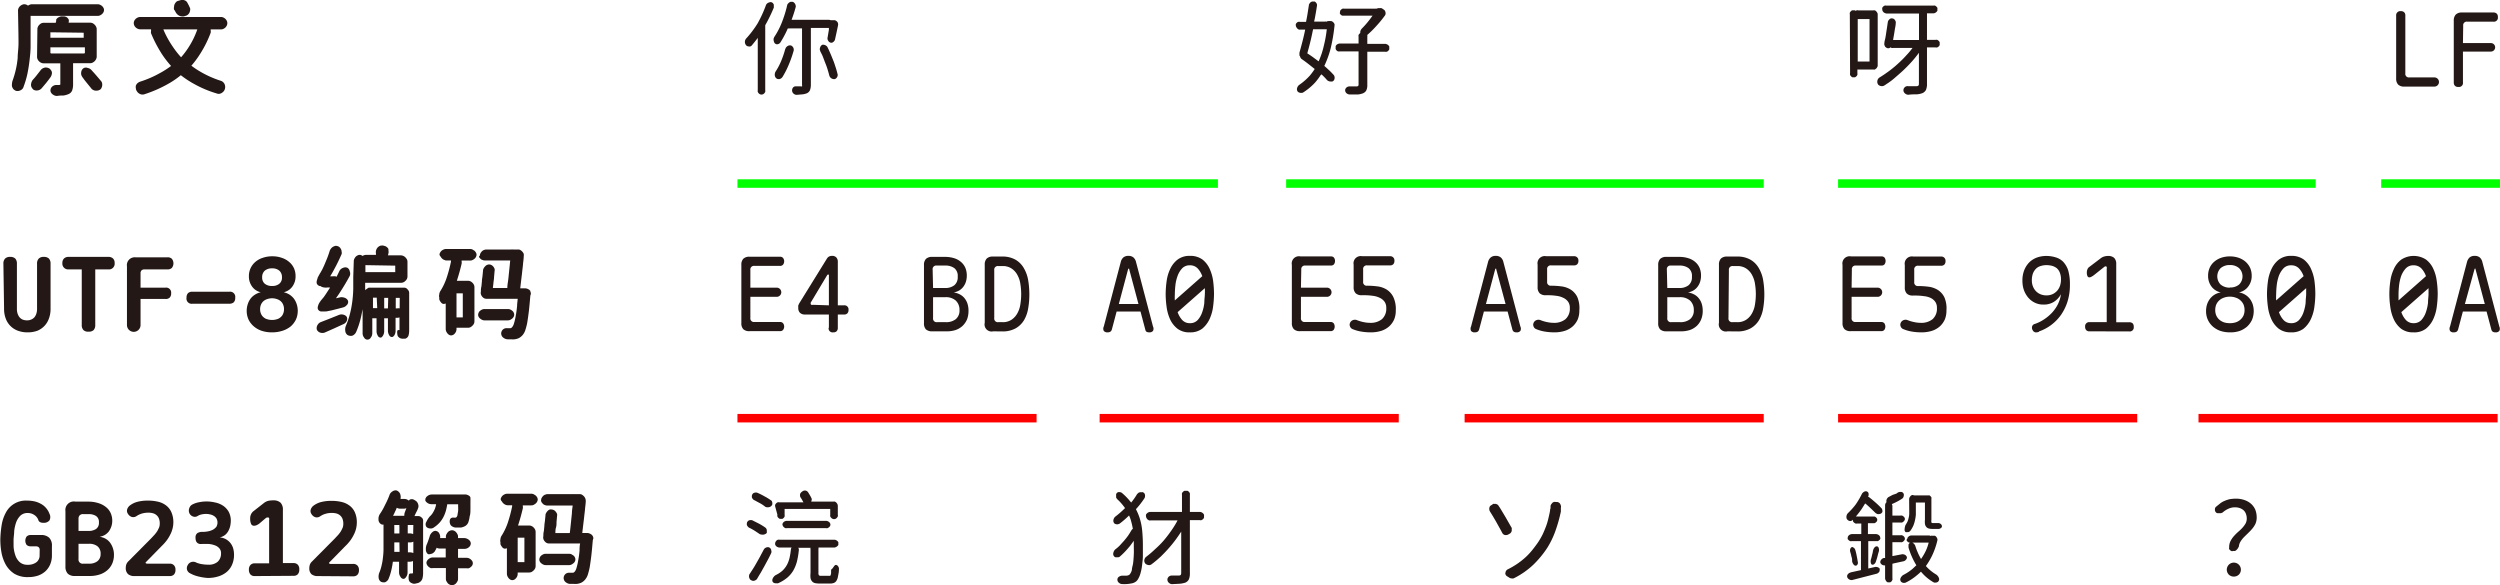 <svg id="图层_1" data-name="图层 1" xmlns="http://www.w3.org/2000/svg" viewBox="0 0 294.19 68.87"><defs><style>.cls-1{fill:#231815;}.cls-2,.cls-3{fill:none;stroke-miterlimit:10;}.cls-2{stroke:lime;}.cls-3{stroke:red;}</style></defs><path class="cls-1" d="M77.72,289.39a.66.66,0,0,1,.06-.27.81.81,0,0,1,.17-.24,1.1,1.1,0,0,1,.25-.17.66.66,0,0,1,.27-.06.62.62,0,0,1,.26.06.71.71,0,0,1,.17.11.52.52,0,0,1,.19-.11.66.66,0,0,1,.27-.06H87.1a.66.66,0,0,1,.27.06,1,1,0,0,1,.24.15.87.87,0,0,1,.17.22.54.54,0,0,1,.06.25.61.61,0,0,1-.06.25.72.72,0,0,1-.17.22,1,1,0,0,1-.24.16.66.66,0,0,1-.27.06H79.36l-.16,0v2.16c0,.44,0,.92,0,1.45s-.06,1.06-.12,1.6-.15,1.09-.26,1.63a10.69,10.69,0,0,1-.45,1.51.6.6,0,0,1-.17.28.74.74,0,0,1-.27.16.73.73,0,0,1-.3.05.5.5,0,0,1-.27-.08.67.67,0,0,1-.22-.19,1,1,0,0,1-.13-.28,1.12,1.12,0,0,1,0-.32,1.65,1.65,0,0,1,.06-.32,11,11,0,0,0,.39-1.32,10.44,10.44,0,0,0,.22-1.38c0-.47.07-.93.09-1.4s0-.92,0-1.39Zm2.64,7.05a.79.79,0,0,1,.4-.3.66.66,0,0,1,.49,0,.55.55,0,0,1,.27.17.77.77,0,0,1,.17.27.54.54,0,0,1,0,.31.91.91,0,0,1-.12.31c-.17.24-.35.47-.53.7l-.55.65a.74.74,0,0,1-.46.24.72.72,0,0,1-.48-.08.85.85,0,0,1-.21-.25.59.59,0,0,1-.09-.31,1,1,0,0,1,.06-.33.81.81,0,0,1,.18-.31c.16-.17.3-.34.44-.52ZM80,291.59a.61.61,0,0,1,.06-.28.66.66,0,0,1,.17-.24.69.69,0,0,1,.24-.18.66.66,0,0,1,.27-.06h1.42a.61.61,0,0,1,.05-.18s0-.07,0-.11l0-.08a.66.66,0,0,1,.32-.29.76.76,0,0,1,.45-.09h.16a.69.69,0,0,1,.34.12.76.76,0,0,1,.2.24.55.55,0,0,1,0,.31l0,.07h2.54a.67.67,0,0,1,.28.06.94.94,0,0,1,.24.18.81.81,0,0,1,.17.24.61.61,0,0,1,.07.28v3.25a.68.68,0,0,1-.07.27,1,1,0,0,1-.17.25,1.18,1.18,0,0,1-.24.17.68.68,0,0,1-.28.07H84.2V298a2.2,2.2,0,0,1-.11.8.79.79,0,0,1-.47.44,2.18,2.18,0,0,1-.56.15c-.21,0-.46,0-.73.05a.76.76,0,0,1-.47-.14.69.69,0,0,1-.3-.35.6.6,0,0,1,.13-.56.75.75,0,0,1,.59-.24h.24a.26.26,0,0,0,.18-.05s0-.07,0-.13V295.6h-2a.68.68,0,0,1-.27-.07.81.81,0,0,1-.24-.17.79.79,0,0,1-.17-.25.66.66,0,0,1-.06-.27Zm1.53.36,0,0s0,0,0,0v.59a.09.09,0,0,0,0,.05l0,0h3.92l0,0a.09.09,0,0,0,0-.05V292s0,0,0,0l0,0Zm0,1.77a.05.05,0,0,0,0,0,.05.05,0,0,0,0,.05v.6a.18.18,0,0,0,.07.07h3.92a.18.18,0,0,0,.07-.07v-.6a.05.05,0,0,0,0-.05.05.05,0,0,0,0,0Zm3.77,3.51a1.11,1.11,0,0,1-.14-.29.81.81,0,0,1,0-.31.63.63,0,0,1,.1-.28.6.6,0,0,1,.22-.2.57.57,0,0,1,.45,0,.8.8,0,0,1,.43.24c.09.11.19.21.29.32l.29.33.29.34.27.32a.57.57,0,0,1,.12.26,1,1,0,0,1,0,.3.94.94,0,0,1-.1.28.46.46,0,0,1-.2.19.67.67,0,0,1-.25.08,1,1,0,0,1-.3,0,.81.81,0,0,1-.27-.11.64.64,0,0,1-.2-.2l-.23-.28-.25-.31-.25-.31Z" transform="translate(-75.6 -288.15)"/><path class="cls-1" d="M91.34,290.88a.67.67,0,0,1,.06-.28.91.91,0,0,1,.17-.23.82.82,0,0,1,.25-.16.66.66,0,0,1,.27-.06h9.51a.67.67,0,0,1,.28.06.78.78,0,0,1,.24.16.91.91,0,0,1,.17.23.67.67,0,0,1,.06.28.66.66,0,0,1-.06.27.81.81,0,0,1-.17.24.78.78,0,0,1-.24.16.67.67,0,0,1-.28.06h-1.21a.37.37,0,0,1,0,.11.72.72,0,0,1,0,.29,13,13,0,0,1-1.27,2.53,10.7,10.7,0,0,1-1,1.34,9.94,9.94,0,0,0,1.15.76,11.86,11.86,0,0,0,2.26,1,.74.74,0,0,1,.53.5.81.81,0,0,1-.12.73h0a.93.93,0,0,1-.37.28.62.62,0,0,1-.46,0,12.86,12.86,0,0,1-2.61-1.09A11.18,11.18,0,0,1,96.88,297a10,10,0,0,1-1.64,1.1,14.77,14.77,0,0,1-2.61,1.13.7.7,0,0,1-.51,0,.79.79,0,0,1-.4-.33.62.62,0,0,1-.13-.34.76.76,0,0,1,0-.34.77.77,0,0,1,.19-.28,1,1,0,0,1,.34-.19,12.31,12.31,0,0,0,2.3-1,9.75,9.75,0,0,0,1.31-.84,11.56,11.56,0,0,1-1.08-1.4,15.46,15.46,0,0,1-1.27-2.43.56.56,0,0,1,0-.29.72.72,0,0,1,0-.19H92.09a.66.66,0,0,1-.27-.06.82.82,0,0,1-.25-.16.81.81,0,0,1-.17-.24A.66.66,0,0,1,91.34,290.88Zm7.48.73h-4a11.22,11.22,0,0,0,1.09,2,10.68,10.68,0,0,0,1,1.28,9.41,9.41,0,0,0,.88-1.17A9.77,9.77,0,0,0,98.82,291.61Zm-2.74-2.33a.69.69,0,0,1,0-.32.88.88,0,0,1,.07-.32,1.2,1.2,0,0,1,.18-.26.59.59,0,0,1,.27-.14l.22-.06a.63.63,0,0,1,.48,0,.59.59,0,0,1,.36.31l.17.32.14.31a.57.57,0,0,1,0,.26.92.92,0,0,1-.08.27.87.87,0,0,1-.17.22.67.67,0,0,1-.23.13l-.23.07a.69.69,0,0,1-.32,0,.76.76,0,0,1-.3-.1.91.91,0,0,1-.24-.2,1,1,0,0,1-.17-.27.54.54,0,0,1-.07-.13S96.11,289.33,96.08,289.28Z" transform="translate(-75.6 -288.15)"/><path class="cls-1" d="M165.74,288.74a.57.57,0,0,1,.11-.16.91.91,0,0,1,.16-.11l.18-.06a.37.37,0,0,1,.18,0,.42.42,0,0,1,.17.1.91.91,0,0,1,.11.16.46.46,0,0,1,0,.2.34.34,0,0,1,0,.2,18.56,18.56,0,0,1-1,2.05v7.65a.43.43,0,0,1,0,.19,1,1,0,0,1-.11.17.42.42,0,0,1-.15.11.43.43,0,0,1-.36,0,.61.61,0,0,1-.16-.12.59.59,0,0,1-.1-.17.39.39,0,0,1,0-.18v-6.16c-.22.3-.45.58-.67.85a.44.44,0,0,1-.2.15.41.41,0,0,1-.22,0,.44.44,0,0,1-.21-.07.65.65,0,0,1-.15-.18l0,0v0a.62.62,0,0,1,.08-.67,11.77,11.77,0,0,0,1.36-1.8A14.41,14.41,0,0,0,165.74,288.74Zm2.49,0a.54.54,0,0,1,.1-.16.67.67,0,0,1,.15-.14.48.48,0,0,1,.18-.08h.18a.37.37,0,0,1,.19.09.64.64,0,0,1,.13.15.73.73,0,0,1,.07.19.38.38,0,0,1,0,.21,15.1,15.1,0,0,1-.48,1.48h4.39a.49.49,0,0,1,.2.05h0l0,0a.08.08,0,0,1,.07,0h.27l.16,0a.53.53,0,0,1,.17.08.62.62,0,0,1,.14.14.48.48,0,0,1,.07.18.62.62,0,0,1,0,.19l-.18.86c-.06.28-.12.54-.17.78a.52.52,0,0,1-.2.32.36.36,0,0,1-.33.09.44.44,0,0,1-.27-.21.48.48,0,0,1-.09-.36c.05-.28.1-.6.16-.94l0-.22-.12,0h-2v6.67a1.82,1.82,0,0,1-.1.64.72.72,0,0,1-.36.37,2,2,0,0,1-.5.13l-.71.06a.52.52,0,0,1-.31-.1.51.51,0,0,1-.2-.25.53.53,0,0,1,.05-.46.4.4,0,0,1,.39-.19h.3l.24,0a.22.22,0,0,0,.16,0,.22.22,0,0,0,0-.15v-6.67h-1.44a.56.56,0,0,1-.23,0l0,0a12.3,12.3,0,0,1-.88,1.66.5.5,0,0,1-.15.14.62.62,0,0,1-.19.07H167a.37.37,0,0,1-.18-.08.33.33,0,0,1-.12-.16.83.83,0,0,1-.06-.21.55.55,0,0,1,0-.22.67.67,0,0,1,.09-.21,9.11,9.11,0,0,0,.86-1.65A14.21,14.21,0,0,0,168.23,288.78Zm-.21,5.16a.76.76,0,0,1,.09-.18,1,1,0,0,1,.15-.14l.18-.09h.18a.37.37,0,0,1,.18.08.64.64,0,0,1,.13.15.44.44,0,0,1,.07.19.61.61,0,0,1,0,.19,13.83,13.83,0,0,1-.59,1.68,10,10,0,0,1-.73,1.43.54.54,0,0,1-.15.15.51.51,0,0,1-.18.09.41.41,0,0,1-.19,0,.27.27,0,0,1-.17-.06.4.4,0,0,1-.14-.15.44.44,0,0,1-.07-.19.6.6,0,0,1,0-.23.81.81,0,0,1,.07-.22,7.46,7.46,0,0,0,.67-1.26A11.22,11.22,0,0,0,168,293.94Zm4.1.23a.41.41,0,0,1-.05-.21.65.65,0,0,1,.05-.21.64.64,0,0,1,.1-.18.42.42,0,0,1,.16-.11.33.33,0,0,1,.17,0,.64.64,0,0,1,.17.05l.15.09a1.13,1.13,0,0,1,.1.13c.13.26.25.53.37.81s.23.56.34.83.19.55.28.82.15.52.21.75a.47.47,0,0,1-.06.32.55.55,0,0,1-.25.23.57.57,0,0,1-.22,0,.5.5,0,0,1-.2-.08.52.52,0,0,1-.17-.16.72.72,0,0,1-.09-.2c-.05-.22-.12-.44-.19-.68s-.16-.48-.26-.73-.19-.5-.29-.76S172.23,294.4,172.12,294.17Z" transform="translate(-75.6 -288.15)"/><path class="cls-1" d="M228.09,291.16a.35.35,0,0,1,0-.18.48.48,0,0,1,.11-.15.5.5,0,0,1,.17-.11.63.63,0,0,1,.19,0h.73l.1-.51c.09-.49.16-1,.23-1.42a.33.33,0,0,1,.06-.19.61.61,0,0,1,.12-.16,1,1,0,0,1,.17-.1.35.35,0,0,1,.17,0,.27.27,0,0,1,.18,0,.37.37,0,0,1,.15.13.46.46,0,0,1,.1.18.5.5,0,0,1,0,.21c-.07.47-.16,1-.25,1.47l-.08.36h1.26a.69.69,0,0,1,.2,0l.07,0h0a.09.09,0,0,1,.08-.06h.1l.07,0a.24.24,0,0,1,.12,0l.12,0a.48.48,0,0,1,.16.08.74.74,0,0,1,.13.12.56.56,0,0,1,.09.17.31.31,0,0,1,0,.16,19.85,19.85,0,0,1-.47,2.75,11.69,11.69,0,0,1-.73,2c.16.13.31.27.47.42a8.25,8.25,0,0,1,.66.67.57.57,0,0,1,0,.6l0,0a.59.59,0,0,1-.18.14.85.85,0,0,1-.23,0,.54.54,0,0,1-.22-.05.56.56,0,0,1-.2-.14,7.56,7.56,0,0,0-.63-.65L231,297a7,7,0,0,1-.65.87A7,7,0,0,1,229,299a.49.49,0,0,1-.18.08h-.2l-.18-.05-.13-.1a.47.47,0,0,1-.07-.42.68.68,0,0,1,.29-.4,7.06,7.06,0,0,0,1.23-1.09,7.66,7.66,0,0,0,.55-.75l-.68-.54c-.28-.22-.56-.43-.84-.62a.44.44,0,0,1-.14-.16.39.39,0,0,1-.06-.15l-.07-.11a.58.58,0,0,1,0-.19.52.52,0,0,1,0-.18c.11-.38.22-.8.34-1.26s.23-.93.33-1.43a.08.08,0,0,1,0,0h-.55a.43.43,0,0,1-.19,0,.5.5,0,0,1-.17-.11.33.33,0,0,1-.11-.15A.33.33,0,0,1,228.09,291.16Zm3.64.43a.41.41,0,0,1-.16,0h-1.45a1.89,1.89,0,0,1-.05.23c-.1.51-.21,1-.33,1.47s-.21.78-.3,1.14c.27.17.55.36.83.57l.5.37a9.31,9.31,0,0,0,.62-1.87A13.62,13.62,0,0,0,231.73,291.59Zm1.57-2a.42.42,0,0,1,0-.16.57.57,0,0,1,.12-.15.71.71,0,0,1,.17-.11.58.58,0,0,1,.19,0h3.67a.43.43,0,0,1,.19,0l0,0a.2.2,0,0,1,.14-.06H238a.24.24,0,0,1,.15,0,.37.37,0,0,1,.14.07l.16.11a.35.35,0,0,1,.13.14.64.64,0,0,1,.06.18.34.34,0,0,1,0,.2.29.29,0,0,1-.07.17,13.28,13.28,0,0,1-1,1.22,11.83,11.83,0,0,1-1.07,1.06l0,0,0,.05a.58.58,0,0,1,0,.19v.81h2.1a.41.41,0,0,1,.19.05.48.48,0,0,1,.17.1.79.79,0,0,1,.12.15.58.58,0,0,1,0,.18.48.48,0,0,1,0,.18.61.61,0,0,1-.12.16.5.5,0,0,1-.17.11.58.58,0,0,1-.19,0h-2.1v3.9a1.42,1.42,0,0,1-.12.65.78.78,0,0,1-.42.35,2.23,2.23,0,0,1-.61.13l-.92,0a.6.6,0,0,1-.31-.1.5.5,0,0,1-.2-.24.42.42,0,0,1,.07-.42.53.53,0,0,1,.45-.19h.78a.31.31,0,0,0,.19-.05.22.22,0,0,0,.06-.18v-3.89h-2.22a.63.63,0,0,1-.19,0,.5.5,0,0,1-.17-.11.42.42,0,0,1-.11-.16.35.35,0,0,1,0-.18.41.41,0,0,1,0-.18.47.47,0,0,1,.28-.25.45.45,0,0,1,.19-.05h2.22v-.81a.41.41,0,0,1,0-.19.61.61,0,0,1,.12-.16.18.18,0,0,1,.08-.07v-.15a.72.72,0,0,1,.19-.38,11,11,0,0,0,.93-1.07l.33-.45h-3.38a.58.58,0,0,1-.19,0,.39.39,0,0,1-.17-.11.79.79,0,0,1-.12-.15A.59.59,0,0,1,233.3,289.55Z" transform="translate(-75.6 -288.15)"/><path class="cls-1" d="M293.28,289.84a.41.41,0,0,1,0-.19.57.57,0,0,1,.11-.16.44.44,0,0,1,.15-.12.47.47,0,0,1,.17,0,.32.32,0,0,1,.16,0,.27.27,0,0,1,.1.06.24.24,0,0,1,.11-.06.43.43,0,0,1,.19,0h1.78a.58.58,0,0,1,.18,0,.48.48,0,0,1,.16.12.52.52,0,0,1,.12.17.32.32,0,0,1,.05.19v6a.36.36,0,0,1-.05.19.66.66,0,0,1-.12.17l-.16.12a.39.39,0,0,1-.18,0h-1.88v.43a.69.69,0,0,1,0,.2.46.46,0,0,1-.11.16.61.61,0,0,1-.16.12.32.32,0,0,1-.16,0,.33.33,0,0,1-.17,0,.44.44,0,0,1-.15-.12.46.46,0,0,1-.11-.16.48.48,0,0,1,0-.2Zm.93,5.55h1.39l0,0a.05.05,0,0,0,0,0v-5a.08.08,0,0,0,0,0l0,0h-1.39Zm2.89-6.15a.34.34,0,0,1,0-.17.42.42,0,0,1,.11-.15.62.62,0,0,1,.17-.11.39.39,0,0,1,.18,0h5.56a.39.39,0,0,1,.18,0,.46.46,0,0,1,.16.11.44.44,0,0,1,.12.15.33.33,0,0,1,0,.17.39.39,0,0,1,0,.18.79.79,0,0,1-.12.15.44.44,0,0,1-.16.1.41.41,0,0,1-.18.05h-.76v3.12h1a.45.45,0,0,1,.2,0,.5.5,0,0,1,.17.11.61.61,0,0,1,.12.16.47.47,0,0,1,0,.17.58.58,0,0,1,0,.18.48.48,0,0,1-.12.16.39.39,0,0,1-.17.11.45.45,0,0,1-.2,0h-1V298a1.75,1.75,0,0,1-.12.73.83.83,0,0,1-.42.38,2.17,2.17,0,0,1-.66.14c-.27,0-.61,0-1,.05a.56.56,0,0,1-.34-.12.53.53,0,0,1-.21-.27.45.45,0,0,1,.08-.43.46.46,0,0,1,.43-.19h1a.32.32,0,0,0,.22-.06.3.3,0,0,0,.07-.22v-3.65c-.23.32-.47.62-.73.92s-.7.76-1.07,1.11-.75.67-1.13,1-.77.58-1.14.82a.48.48,0,0,1-.18.07.67.67,0,0,1-.2,0,.6.6,0,0,1-.19-.06.45.45,0,0,1-.14-.1.55.55,0,0,1-.11-.45.56.56,0,0,1,.27-.41c.35-.21.71-.46,1.08-.73s.72-.56,1.07-.88.68-.64,1-1a9.12,9.12,0,0,0,.72-.86H298.4a.45.45,0,0,1-.2,0,.37.37,0,0,1-.12-.07.45.45,0,0,1-.27.11.37.37,0,0,1-.21-.06.42.42,0,0,1-.16-.13.72.72,0,0,1-.09-.2.49.49,0,0,1,0-.24c0-.17.07-.36.11-.57s.07-.41.1-.62.07-.43.1-.64.06-.42.09-.61a.48.48,0,0,1,.06-.18,1,1,0,0,1,.12-.15.62.62,0,0,1,.17-.11.33.33,0,0,1,.17,0,.41.41,0,0,1,.18.05.62.62,0,0,1,.14.14.66.66,0,0,1,.09.19.46.46,0,0,1,0,.2c0,.2-.05.42-.09.64s-.07.45-.11.68-.08.44-.11.64v0h3.05v-3.12h-3.82a.41.41,0,0,1-.18-.05.59.59,0,0,1-.17-.1.72.72,0,0,1-.11-.15A.41.41,0,0,1,297.1,289.24Z" transform="translate(-75.6 -288.15)"/><path class="cls-1" d="M358.53,298.34a1,1,0,0,1-.72-.23,1,1,0,0,1-.24-.73V290a.49.49,0,0,1,.54-.54.55.55,0,0,1,.41.14.52.52,0,0,1,.13.4v6.78a.42.42,0,0,0,.48.48h2.94a.54.54,0,1,1,0,1.08Z" transform="translate(-75.6 -288.15)"/><path class="cls-1" d="M365.43,293.22h3.29a.48.48,0,1,1,0,1h-3.29v3.62a.47.47,0,0,1-.54.54.52.52,0,0,1-.4-.13.55.55,0,0,1-.14-.41v-7.26a1,1,0,0,1,.24-.72,1,1,0,0,1,.72-.24H369a.55.55,0,0,1,.41.14.52.52,0,0,1,.13.4.47.47,0,0,1-.54.54h-3.06a.42.42,0,0,0-.48.48Z" transform="translate(-75.6 -288.15)"/><path class="cls-1" d="M76,319.18a.82.82,0,0,1,.2-.6.79.79,0,0,1,.6-.2.82.82,0,0,1,.6.2.86.86,0,0,1,.19.6v5.31a1.79,1.79,0,0,0,.07.53,1.3,1.3,0,0,0,.22.44,1,1,0,0,0,.37.29,1.43,1.43,0,0,0,.53.1,1.21,1.21,0,0,0,.52-.11,1,1,0,0,0,.38-.29,1.33,1.33,0,0,0,.21-.43,1.79,1.79,0,0,0,.07-.53v-5.31a.82.82,0,0,1,.2-.6.79.79,0,0,1,.6-.2.82.82,0,0,1,.6.2.86.86,0,0,1,.19.6v5.32a3.19,3.19,0,0,1-.2,1.15A2.39,2.39,0,0,1,80,327.07a3.25,3.25,0,0,1-1.14.19,3.19,3.19,0,0,1-1.15-.19,2.39,2.39,0,0,1-1.43-1.42,3.19,3.19,0,0,1-.2-1.15Z" transform="translate(-75.6 -288.15)"/><path class="cls-1" d="M85.22,319.85H83.69a.68.68,0,0,1-.75-.75.73.73,0,0,1,.19-.53.76.76,0,0,1,.55-.19h4.68a.74.74,0,0,1,.54.19.69.69,0,0,1,.19.53.67.67,0,0,1-.75.75H86.81v6.54a.86.86,0,0,1-.19.6.82.82,0,0,1-.6.19.79.79,0,0,1-.6-.19.82.82,0,0,1-.2-.6Z" transform="translate(-75.6 -288.15)"/><path class="cls-1" d="M92.14,322h2.92a.59.59,0,0,1,.68.66.7.7,0,0,1-.17.51.66.66,0,0,1-.51.16H92.14v3.07a.8.8,0,1,1-1.6,0v-6.92a.92.92,0,0,1,1-1.05h3.75a.7.7,0,0,1,.54.18.87.87,0,0,1,0,1.06.7.7,0,0,1-.54.18H92.62a.53.53,0,0,0-.36.11.5.5,0,0,0-.12.37Z" transform="translate(-75.6 -288.15)"/><path class="cls-1" d="M98.26,323.89a.61.61,0,0,1-.71-.71.75.75,0,0,1,.17-.53.73.73,0,0,1,.54-.17h4.32a.61.61,0,0,1,.7.7.73.73,0,0,1-.17.54.75.75,0,0,1-.53.17Z" transform="translate(-75.6 -288.15)"/><path class="cls-1" d="M107.62,327.26a3.86,3.86,0,0,1-1.22-.18,2.77,2.77,0,0,1-.94-.53,2.44,2.44,0,0,1-.62-.81,2.5,2.5,0,0,1-.21-1,2.54,2.54,0,0,1,.12-.78,2.27,2.27,0,0,1,.33-.66,2,2,0,0,1,.53-.48,2.21,2.21,0,0,1,.67-.28v0a1.7,1.7,0,0,1-1-.65,2,2,0,0,1-.39-1.25,2.17,2.17,0,0,1,.76-1.67,2.45,2.45,0,0,1,.87-.48,3.33,3.33,0,0,1,1.12-.18,3.29,3.29,0,0,1,1.12.18,2.49,2.49,0,0,1,.86.48,2.07,2.07,0,0,1,.57.74,2.18,2.18,0,0,1,.19.93,2,2,0,0,1-.39,1.25,1.7,1.7,0,0,1-1,.65v0a2.27,2.27,0,0,1,.68.28,2.15,2.15,0,0,1,.52.48,2.27,2.27,0,0,1,.33.66,2.54,2.54,0,0,1,.12.78,2.5,2.5,0,0,1-.21,1,2.55,2.55,0,0,1-.61.81,2.92,2.92,0,0,1-1,.53A3.89,3.89,0,0,1,107.62,327.26Zm0-1.46a1.76,1.76,0,0,0,.58-.09,1,1,0,0,0,.44-.25.94.94,0,0,0,.28-.4,1.24,1.24,0,0,0,.1-.52,1.33,1.33,0,0,0-.1-.54,1.08,1.08,0,0,0-.28-.4,1.26,1.26,0,0,0-.44-.25,1.76,1.76,0,0,0-.58-.1,1.82,1.82,0,0,0-.59.1,1.26,1.26,0,0,0-.44.25,1.21,1.21,0,0,0-.28.4,1.33,1.33,0,0,0-.1.54,1.24,1.24,0,0,0,.1.52,1,1,0,0,0,.28.4,1,1,0,0,0,.44.25A1.83,1.83,0,0,0,107.62,325.8Zm0-4a1.24,1.24,0,0,0,.85-.26.91.91,0,0,0,.31-.76,1,1,0,0,0-.31-.78,1.24,1.24,0,0,0-.85-.27,1.28,1.28,0,0,0-.86.27,1,1,0,0,0-.31.78.94.94,0,0,0,.31.76A1.28,1.28,0,0,0,107.62,321.8Z" transform="translate(-75.6 -288.15)"/><path class="cls-1" d="M112.87,326.88a.71.71,0,0,1,.1-.49.75.75,0,0,1,.39-.34l1-.39,1.12-.45a.85.85,0,0,1,.31-.06.93.93,0,0,1,.29.05.72.72,0,0,1,.24.14.41.41,0,0,1,.13.23.58.58,0,0,1-.08.41.69.69,0,0,1-.35.31l-1.09.5-1.06.47a.71.71,0,0,1-.32.07.73.73,0,0,1-.3-.05.63.63,0,0,1-.24-.16A.43.43,0,0,1,112.87,326.88Zm1.36-2.13a1.39,1.39,0,0,1-.39.05l-.25,0h-.23a.46.46,0,0,1-.36-.3.53.53,0,0,1,0-.25,1.47,1.47,0,0,1,.27-.6,2.27,2.27,0,0,1,.21-.28l0,0,.18-.21c.07-.09.17-.23.3-.43l.45-.69,0-.06,0,0-.28,0a1.15,1.15,0,0,1-.37,0,1,1,0,0,1-.33-.09l-.12-.08h-.08a.5.5,0,0,1-.36-.32.73.73,0,0,1,0-.26,1.9,1.9,0,0,1,.09-.29c0-.11.08-.21.13-.32l.17-.31,0,0a.49.49,0,0,0,.09-.15,4,4,0,0,0,.2-.36c.08-.16.17-.36.27-.59l.3-.73c.1-.26.2-.54.28-.82a1.2,1.2,0,0,1,.16-.27.9.9,0,0,1,.23-.2,1.15,1.15,0,0,1,.29-.11.68.68,0,0,1,.5.18,1,1,0,0,1,.16.24.67.67,0,0,1,.06.28.49.49,0,0,1,0,.27c-.27.62-.56,1.22-.88,1.8-.15.29-.31.56-.47.82l.3,0a1.22,1.22,0,0,1,.34,0l.12.05c.1-.21.21-.42.31-.64a.72.72,0,0,1,.18-.25.74.74,0,0,1,.27-.16.71.71,0,0,1,.28-.06.59.59,0,0,1,.26.07.63.63,0,0,1,.25.41.71.71,0,0,1,0,.52c-.36.68-.76,1.34-1.19,2-.14.22-.29.43-.44.64l.5-.11a.8.8,0,0,1,.34,0,1,1,0,0,1,.3.1.63.63,0,0,1,.21.18.4.4,0,0,1,.09.24.51.51,0,0,1-.17.4.83.83,0,0,1-.44.27l-.53.14-.44.11-.35.09Zm3-5.85a.67.67,0,0,1,.06-.28,1.58,1.58,0,0,1,.15-.24.76.76,0,0,1,.23-.17.55.55,0,0,1,.25-.07.53.53,0,0,1,.24.06l.1.07a.87.87,0,0,1,.44-.13h1.14v0a.79.79,0,0,1,0-.09l0-.09a.65.65,0,0,1,0-.28.88.88,0,0,1,.1-.27.79.79,0,0,1,.19-.22.82.82,0,0,1,.28-.14l.06,0a.63.63,0,0,1,.24,0l.24.07a.77.77,0,0,1,.21.14.55.55,0,0,1,.15.2l0,.1a.26.26,0,0,1,0,.1.45.45,0,0,1,0,.28.77.77,0,0,1-.07.26h1.55a.72.72,0,0,1,.28.07.81.81,0,0,1,.24.17,1.25,1.25,0,0,1,.18.24.67.67,0,0,1,.06.28v1.72a.71.71,0,0,1-.06.28.84.84,0,0,1-.18.24.81.81,0,0,1-.24.17.71.71,0,0,1-.28.06h-4.22c0,.28,0,.57,0,.87v0a.83.83,0,0,1,.21-.16A.74.74,0,0,1,119,322h4l.11,0,.08,0a.51.51,0,0,1,.39.23h0a.55.55,0,0,1,.17.36V327a2.26,2.26,0,0,1-.06.57.57.57,0,0,1-.26.37.38.38,0,0,1-.13.06.69.69,0,0,1-.17,0,.67.67,0,0,1-.24,0,.56.56,0,0,1-.23-.07.59.59,0,0,1-.17-.13.44.44,0,0,1-.1-.15,1.54,1.54,0,0,1-.05-.46c0-.13.05-.2.13-.2h.08l.06,0a.2.2,0,0,0,0-.09v-1.4a.88.88,0,0,1-.29.05h-.17v1.51a1,1,0,0,1-.13.52c-.1.16-.2.23-.31.23a.37.37,0,0,1-.32-.23,1,1,0,0,1-.14-.52V325.6h-.44v1.53a1,1,0,0,1-.14.51q-.14.24-.3.24a.39.39,0,0,1-.32-.24,1,1,0,0,1-.14-.51V325.6h-.5v1.76a.82.82,0,0,1-.18.52.44.44,0,0,1-.78,0,.79.79,0,0,1-.18-.51v-2.84c-.07.37-.14.73-.23,1.1a9.5,9.5,0,0,1-.54,1.61.86.86,0,0,1-.2.26.63.63,0,0,1-.27.16.72.72,0,0,1-.29,0,.64.64,0,0,1-.26-.1.66.66,0,0,1-.25-.48,1.12,1.12,0,0,1,.09-.63,9.59,9.59,0,0,0,.47-1.4,11.93,11.93,0,0,0,.27-1.45,13.94,13.94,0,0,0,.11-1.45c0-.48,0-1,0-1.42Zm1.37.45v.82h3.51l0,0a.06.06,0,0,0,0-.05v-.66a.06.06,0,0,0,0-.05s0,0,0,0Zm1.34,4a1,1,0,0,1,0-.17h-.45l0,0a.11.11,0,0,0,0,.05v1.18h.5Zm1.34,0a.77.77,0,0,1,0-.15h-.47a1,1,0,0,1,0,.17v1.07h.44Zm1.36-.15h-.47a.76.76,0,0,1,0,.15v1.09h.17a.68.68,0,0,1,.29,0Z" transform="translate(-75.6 -288.15)"/><path class="cls-1" d="M127.32,318.12a.44.44,0,0,1,.07-.24.77.77,0,0,1,.42-.37.66.66,0,0,1,.27-.06h2.84a.67.67,0,0,1,.28.06l.24.15a.87.87,0,0,1,.17.22.55.55,0,0,1,.07.24.63.63,0,0,1-.07.26.72.72,0,0,1-.17.22,1.05,1.05,0,0,1-.24.15.55.55,0,0,1-.28.06h-1l0,.1a.66.66,0,0,1,0,.28c-.16.69-.35,1.36-.56,2h1.31a.71.71,0,0,1,.28.06.81.81,0,0,1,.24.17.76.76,0,0,1,.18.25.67.67,0,0,1,.06.28v4a.68.68,0,0,1-.06.29.84.84,0,0,1-.18.24,1.08,1.08,0,0,1-.24.18.71.71,0,0,1-.28.06h-1.35v.14a.76.76,0,0,1-.2.53.57.57,0,0,1-.43.23.49.49,0,0,1-.23-.06.79.79,0,0,1-.2-.17,1,1,0,0,1-.15-.24.75.75,0,0,1-.06-.29v-3s0,0,0,0a.55.55,0,0,1-.3.05.43.43,0,0,1-.25-.17,1.3,1.3,0,0,1-.21-.35l0-.12,0-.11a.68.68,0,0,1,0-.36.85.85,0,0,1,.1-.35,7.07,7.07,0,0,0,.77-1.61,16.58,16.58,0,0,0,.51-1.91.61.61,0,0,1,0-.13h-.51a.53.53,0,0,1-.27-.06.7.7,0,0,1-.25-.15.72.72,0,0,1-.17-.22A.51.51,0,0,1,127.32,318.12Zm2,4.38v3l.12,0H130s.05,0,.06,0,0,0,0,0v-2.83a.05.05,0,0,0,0,0l-.06,0h-.73Zm2.55,2.68a.53.53,0,0,1,.06-.24.52.52,0,0,1,.17-.22.92.92,0,0,1,.25-.15.58.58,0,0,1,.26-.05h2.76a.59.59,0,0,1,.27.05,1.05,1.05,0,0,1,.24.15.52.52,0,0,1,.17.22.53.53,0,0,1,.06.24.6.6,0,0,1-.23.45,1.11,1.11,0,0,1-.24.16.6.6,0,0,1-.27.06H132.6a.58.58,0,0,1-.26-.06,1,1,0,0,1-.25-.16.6.6,0,0,1-.23-.45Zm.21-7a.47.47,0,0,1,.07-.24.72.72,0,0,1,.17-.22.49.49,0,0,1,.24-.15.66.66,0,0,1,.27-.06h2.91a.85.85,0,0,1,.22,0,.13.13,0,0,1,.07,0h.06l0,0,.12,0h.12l.26,0a.43.43,0,0,1,.27.08,1,1,0,0,1,.22.19.73.73,0,0,1,.15.25.76.76,0,0,1,0,.27c0,.31-.06.64-.09,1s-.08.68-.11,1l-.12,1-.09.78h.56a.82.82,0,0,1,.45.14l0,0a.59.59,0,0,1,.18.17.35.35,0,0,1,0,.08.43.43,0,0,1,.06.22.53.53,0,0,1-.06.23c-.06.69-.11,1.29-.17,1.8s-.13,1-.2,1.42a7.13,7.13,0,0,1-.24.91,1.72,1.72,0,0,1-.3.53,1.58,1.58,0,0,1-.45.36,1.65,1.65,0,0,1-.53.14,1.55,1.55,0,0,1-.33,0h-.41a.85.85,0,0,1-.5-.16.62.62,0,0,1,.37-1.15h.2l.24,0a.39.39,0,0,0,.19-.14h0a1.11,1.11,0,0,0,.2-.41,6.17,6.17,0,0,0,.19-.79,12.54,12.54,0,0,0,.18-1.29c0-.25.05-.53.07-.83h-3.33l-.19,0-.16,0a.53.53,0,0,1-.28-.07.67.67,0,0,1-.22-.19.76.76,0,0,1-.15-.28.69.69,0,0,1,0-.32c0-.19,0-.38.06-.59l.06-.62c0-.21.05-.42.07-.63l.06-.61a.51.51,0,0,1,.08-.28,1.08,1.08,0,0,1,.18-.24.6.6,0,0,1,.23-.16.58.58,0,0,1,.26-.05.61.61,0,0,1,.26.08.91.91,0,0,1,.21.18,1.23,1.23,0,0,1,.14.25.65.65,0,0,1,0,.28l-.06.68c0,.22-.05.45-.07.67s-.05.43-.07.63h1.7c0-.39.09-.78.13-1.17s.08-.79.12-1.17.06-.61.09-.9h-3a.66.66,0,0,1-.27-.06.49.49,0,0,1-.24-.15.87.87,0,0,1-.17-.22A.47.47,0,0,1,132.07,318.21Z" transform="translate(-75.6 -288.15)"/><path class="cls-1" d="M163.9,322H167a.54.54,0,1,1,0,1.08H163.9v2.48a.42.42,0,0,0,.48.48h3a.45.45,0,0,1,.37.15.65.65,0,0,1,0,.78.45.45,0,0,1-.37.15h-3.58a1,1,0,0,1-.73-.23,1,1,0,0,1-.23-.73v-6.84a1,1,0,0,1,.23-.72,1,1,0,0,1,.73-.24h3.58a.45.45,0,0,1,.37.15.65.65,0,0,1,0,.78.45.45,0,0,1-.37.15h-3a.42.42,0,0,0-.48.48Z" transform="translate(-75.6 -288.15)"/><path class="cls-1" d="M173.14,326.72v-1.56h-2.79a.82.82,0,0,1-.61-.2.74.74,0,0,1-.2-.58,1.14,1.14,0,0,1,0-.28,1.74,1.74,0,0,1,.11-.25l3.26-5.27a.69.69,0,0,1,.24-.24.8.8,0,0,1,.36-.08.65.65,0,0,1,.5.18.73.73,0,0,1,.18.54v5.1h.72a.48.48,0,0,1,.54.54.55.55,0,0,1-.14.41.52.52,0,0,1-.4.13h-.72v1.56a.55.55,0,0,1-.14.41.52.52,0,0,1-.4.13.47.47,0,0,1-.54-.54Zm0-2.64v-3.39a.62.62,0,0,0,0-.18.06.06,0,0,0-.06-.05l-.07,0a.38.38,0,0,0-.11.13l-1.83,3.06a.42.42,0,0,0-.07.13.43.43,0,0,0,0,.11.14.14,0,0,0,.08.13.7.7,0,0,0,.24,0Z" transform="translate(-75.6 -288.15)"/><path class="cls-1" d="M185.3,318.38h1.53a3.54,3.54,0,0,1,1.07.16,2.25,2.25,0,0,1,.79.44,1.94,1.94,0,0,1,.51.69,2.38,2.38,0,0,1,.17.91,2.45,2.45,0,0,1-.11.74,1.91,1.91,0,0,1-.32.6,1.62,1.62,0,0,1-.48.42,2.23,2.23,0,0,1-.63.23,2,2,0,0,1,.71.22,1.7,1.7,0,0,1,.55.44,2,2,0,0,1,.36.66,2.75,2.75,0,0,1,.12.84,2.87,2.87,0,0,1-.17,1,2.39,2.39,0,0,1-.52.76,2.34,2.34,0,0,1-.81.49,3.27,3.27,0,0,1-1.08.16H185.3a1.06,1.06,0,0,1-.74-.23,1,1,0,0,1-.23-.73v-6.84a1,1,0,0,1,.23-.72A1,1,0,0,1,185.3,318.38Zm.1,3.66h1.41a1.68,1.68,0,0,0,1.1-.33,1.2,1.2,0,0,0,.39-1,1.16,1.16,0,0,0-.39-1,1.73,1.73,0,0,0-1.08-.31h-1a.42.42,0,0,0-.48.48Zm0,1.08v2.46a.42.42,0,0,0,.48.48h1a1.81,1.81,0,0,0,1.19-.35,1.3,1.3,0,0,0,.44-1.06,1.48,1.48,0,0,0-.44-1.13,1.73,1.73,0,0,0-1.19-.4Z" transform="translate(-75.6 -288.15)"/><path class="cls-1" d="M192.48,327.14a.83.83,0,0,1-1-1v-6.84a1,1,0,0,1,.23-.72,1,1,0,0,1,.73-.24h1.07a3.07,3.07,0,0,1,1.57.36,2.68,2.68,0,0,1,1,1,4.21,4.21,0,0,1,.51,1.41,10.23,10.23,0,0,1,.14,1.69,9.31,9.31,0,0,1-.13,1.59,4.08,4.08,0,0,1-.47,1.39,2.71,2.71,0,0,1-1,1,3.13,3.13,0,0,1-1.62.37Zm.12-1.56a.42.42,0,0,0,.48.48h.47a1.83,1.83,0,0,0,1.12-.31,2.16,2.16,0,0,0,.68-.79,3.06,3.06,0,0,0,.33-1.06,7.26,7.26,0,0,0,0-2.28,3.06,3.06,0,0,0-.33-1.06,2.08,2.08,0,0,0-.68-.79,1.83,1.83,0,0,0-1.12-.31h-.47a.42.42,0,0,0-.48.48Z" transform="translate(-75.6 -288.15)"/><path class="cls-1" d="M210.37,326.92l-.56-2.11H207l-.56,2.11a.49.49,0,0,1-.16.25.55.55,0,0,1-.34.09.52.52,0,0,1-.45-.17.57.57,0,0,1,0-.52l2-7.6a1,1,0,0,1,.31-.53.89.89,0,0,1,.59-.18.87.87,0,0,1,.58.18,1,1,0,0,1,.31.53l2,7.6a.57.57,0,0,1,0,.52.51.51,0,0,1-.44.17.56.56,0,0,1-.35-.09A.49.49,0,0,1,210.37,326.92Zm-3.11-3h2.31l-1.09-4.09c0-.05,0-.07-.06-.07s0,0-.07.07Z" transform="translate(-75.6 -288.15)"/><path class="cls-1" d="M215.61,327.26a2.27,2.27,0,0,1-1.45-.43,3,3,0,0,1-.87-1.11,5.15,5.15,0,0,1-.41-1.46,11.4,11.4,0,0,1-.11-1.5,11.53,11.53,0,0,1,.11-1.5,4.79,4.79,0,0,1,.42-1.45,3,3,0,0,1,.87-1.11,2.32,2.32,0,0,1,1.47-.44,2.39,2.39,0,0,1,1.46.43,2.89,2.89,0,0,1,.85,1.1,5.11,5.11,0,0,1,.41,1.44,13,13,0,0,1,.1,1.47,12,12,0,0,1-.11,1.54,4.92,4.92,0,0,1-.42,1.47,3.2,3.2,0,0,1-.86,1.12A2.3,2.3,0,0,1,215.61,327.26Zm1.47-6.61v0a2.65,2.65,0,0,0-.54-.91,1.23,1.23,0,0,0-.93-.37,1.2,1.2,0,0,0-.92.38,2.57,2.57,0,0,0-.53.91,4.67,4.67,0,0,0-.25,1.12,10,10,0,0,0-.06,1,6.24,6.24,0,0,0,0,.72Zm-1.47,5.53a1.2,1.2,0,0,0,.93-.37,2.61,2.61,0,0,0,.53-.92,4.56,4.56,0,0,0,.25-1.12c0-.4.06-.74.06-1a6.2,6.2,0,0,0,0-.71l-3.2,2.82,0,0a2.61,2.61,0,0,0,.53.92A1.19,1.19,0,0,0,215.61,326.18Z" transform="translate(-75.6 -288.15)"/><path class="cls-1" d="M228.69,322h3.06a.54.54,0,1,1,0,1.08h-3.06v2.48a.42.42,0,0,0,.48.48h3a.47.47,0,0,1,.37.15.69.69,0,0,1,0,.78.47.47,0,0,1-.37.15h-3.59a1,1,0,0,1-.72-.23,1,1,0,0,1-.24-.73v-6.84a.85.85,0,0,1,1-1h3.59a.47.47,0,0,1,.37.15.69.69,0,0,1,0,.78.47.47,0,0,1-.37.15h-3a.42.42,0,0,0-.48.48Z" transform="translate(-75.6 -288.15)"/><path class="cls-1" d="M239.85,324.69a2.69,2.69,0,0,1-.19,1.05,2.46,2.46,0,0,1-.58.81,2.63,2.63,0,0,1-.93.53,4.1,4.1,0,0,1-1.27.18,6.74,6.74,0,0,1-1.08-.09,4.32,4.32,0,0,1-1-.28.53.53,0,0,1-.33-.31.52.52,0,0,1,0-.44.59.59,0,0,1,.31-.31.65.65,0,0,1,.52,0,4.33,4.33,0,0,0,.74.22,3.77,3.77,0,0,0,.8.09,2.09,2.09,0,0,0,1.38-.43,1.65,1.65,0,0,0,.51-1.32,1.21,1.21,0,0,0-.2-.73,1.42,1.42,0,0,0-.56-.46,2.45,2.45,0,0,0-.83-.24,6.85,6.85,0,0,0-1.05-.07h-.24a1,1,0,0,1-.72-.23,1,1,0,0,1-.24-.74v-2.62a.85.85,0,0,1,1-1h3.26a.49.49,0,0,1,.54.54.55.55,0,0,1-.14.41.52.52,0,0,1-.4.13h-2.66a.42.42,0,0,0-.48.48v1.43a.42.42,0,0,0,.48.48,9.67,9.67,0,0,1,1.2.08,2.72,2.72,0,0,1,1.08.37,2.18,2.18,0,0,1,.78.86A3.3,3.3,0,0,1,239.85,324.69Z" transform="translate(-75.6 -288.15)"/><path class="cls-1" d="M253.57,326.92l-.56-2.11h-2.79l-.56,2.11a.49.49,0,0,1-.16.25.56.56,0,0,1-.35.09.51.51,0,0,1-.44-.17.59.59,0,0,1,0-.52l2-7.6a1,1,0,0,1,.32-.53.87.87,0,0,1,.58-.18.89.89,0,0,1,.59.18,1,1,0,0,1,.31.53l2,7.6a.57.57,0,0,1,0,.52.52.52,0,0,1-.45.17.55.55,0,0,1-.34-.09A.49.49,0,0,1,253.57,326.92Zm-3.11-3h2.31l-1.1-4.09c0-.05,0-.07-.06-.07s0,0-.06.07Z" transform="translate(-75.6 -288.15)"/><path class="cls-1" d="M261.45,324.69a2.69,2.69,0,0,1-.19,1.05,2.46,2.46,0,0,1-.58.81,2.63,2.63,0,0,1-.93.53,4.1,4.1,0,0,1-1.27.18,6.74,6.74,0,0,1-1.08-.09,4.32,4.32,0,0,1-1-.28.53.53,0,0,1-.33-.31.52.52,0,0,1,0-.44.59.59,0,0,1,.31-.31.65.65,0,0,1,.52,0,4.33,4.33,0,0,0,.74.22,3.77,3.77,0,0,0,.8.09,2.09,2.09,0,0,0,1.38-.43,1.65,1.65,0,0,0,.51-1.32,1.21,1.21,0,0,0-.2-.73,1.42,1.42,0,0,0-.56-.46,2.45,2.45,0,0,0-.83-.24,6.85,6.85,0,0,0-1-.07h-.24a1,1,0,0,1-.72-.23,1,1,0,0,1-.24-.74v-2.62a.85.85,0,0,1,1-1h3.26a.49.49,0,0,1,.54.54.55.55,0,0,1-.14.41.52.52,0,0,1-.4.13h-2.66a.42.42,0,0,0-.48.48v1.43a.42.42,0,0,0,.48.48,9.67,9.67,0,0,1,1.2.08,2.72,2.72,0,0,1,1.08.37,2.18,2.18,0,0,1,.78.86A3.3,3.3,0,0,1,261.45,324.69Z" transform="translate(-75.6 -288.15)"/><path class="cls-1" d="M271.7,318.38h1.53a3.42,3.42,0,0,1,1.06.16,2.21,2.21,0,0,1,.8.44,1.94,1.94,0,0,1,.51.69,2.38,2.38,0,0,1,.17.91,2.45,2.45,0,0,1-.11.74,1.91,1.91,0,0,1-.32.6,1.62,1.62,0,0,1-.48.42,2.23,2.23,0,0,1-.63.23,2,2,0,0,1,.71.22,1.7,1.7,0,0,1,.55.44,2,2,0,0,1,.36.66,2.75,2.75,0,0,1,.12.84,2.66,2.66,0,0,1-.18,1,2.21,2.21,0,0,1-.51.76,2.34,2.34,0,0,1-.81.49,3.31,3.31,0,0,1-1.08.16H271.7a1.06,1.06,0,0,1-.74-.23,1,1,0,0,1-.23-.73v-6.84a1,1,0,0,1,.23-.72A1,1,0,0,1,271.7,318.38Zm.1,3.66h1.41a1.68,1.68,0,0,0,1.1-.33,1.2,1.2,0,0,0,.39-1,1.16,1.16,0,0,0-.39-1,1.73,1.73,0,0,0-1.08-.31h-1a.42.42,0,0,0-.48.48Zm0,1.08v2.46a.42.42,0,0,0,.48.48h1a1.83,1.83,0,0,0,1.2-.35,1.3,1.3,0,0,0,.44-1.06,1.48,1.48,0,0,0-.44-1.13,1.74,1.74,0,0,0-1.2-.4Z" transform="translate(-75.6 -288.15)"/><path class="cls-1" d="M278.88,327.14a.83.83,0,0,1-1-1v-6.84a1,1,0,0,1,.23-.72,1,1,0,0,1,.73-.24H280a3.07,3.07,0,0,1,1.57.36,2.68,2.68,0,0,1,1,1,4.21,4.21,0,0,1,.51,1.41,10.23,10.23,0,0,1,.14,1.69,9.31,9.31,0,0,1-.13,1.59,4.08,4.08,0,0,1-.47,1.39,2.71,2.71,0,0,1-1,1,3.13,3.13,0,0,1-1.62.37Zm.12-1.56a.42.42,0,0,0,.48.48H280a1.83,1.83,0,0,0,1.12-.31,2.16,2.16,0,0,0,.68-.79,3.06,3.06,0,0,0,.33-1.06,7.27,7.27,0,0,0,0-2.28,3.06,3.06,0,0,0-.33-1.06,2.08,2.08,0,0,0-.68-.79,1.83,1.83,0,0,0-1.12-.31h-.47a.42.42,0,0,0-.48.48Z" transform="translate(-75.6 -288.15)"/><path class="cls-1" d="M293.49,322h3.06a.54.54,0,1,1,0,1.08h-3.06v2.48a.42.42,0,0,0,.48.48h3a.47.47,0,0,1,.37.15.69.69,0,0,1,0,.78.47.47,0,0,1-.37.15h-3.59a1,1,0,0,1-.72-.23,1,1,0,0,1-.24-.73v-6.84a.85.85,0,0,1,1-1H297a.47.47,0,0,1,.37.15.69.69,0,0,1,0,.78.47.47,0,0,1-.37.15h-3a.42.42,0,0,0-.48.48Z" transform="translate(-75.6 -288.15)"/><path class="cls-1" d="M304.65,324.69a2.69,2.69,0,0,1-.19,1.05,2.46,2.46,0,0,1-.58.81,2.63,2.63,0,0,1-.93.53,4.1,4.1,0,0,1-1.27.18,6.74,6.74,0,0,1-1.08-.09,4.32,4.32,0,0,1-1-.28.53.53,0,0,1-.33-.31.52.52,0,0,1,0-.44.59.59,0,0,1,.31-.31.65.65,0,0,1,.52,0,4.33,4.33,0,0,0,.74.22,3.77,3.77,0,0,0,.8.09,2.09,2.09,0,0,0,1.38-.43,1.65,1.65,0,0,0,.51-1.32,1.21,1.21,0,0,0-.2-.73,1.42,1.42,0,0,0-.56-.46A2.45,2.45,0,0,0,302,323a6.85,6.85,0,0,0-1.05-.07h-.24a1,1,0,0,1-.72-.23,1,1,0,0,1-.24-.74v-2.62a.85.85,0,0,1,1-1H304a.49.49,0,0,1,.54.54.55.55,0,0,1-.14.41.52.52,0,0,1-.4.13h-2.66a.42.42,0,0,0-.48.48v1.43a.42.42,0,0,0,.48.48,9.67,9.67,0,0,1,1.2.08,2.72,2.72,0,0,1,1.08.37,2.18,2.18,0,0,1,.78.86A3.3,3.3,0,0,1,304.65,324.69Z" transform="translate(-75.6 -288.15)"/><path class="cls-1" d="M315.55,327.19a.92.92,0,0,1-.44.07.48.48,0,0,1-.32-.27.54.54,0,0,1-.06-.42.43.43,0,0,1,.32-.3,4.61,4.61,0,0,0,1.09-.54,5.11,5.11,0,0,0,.94-.79,4.34,4.34,0,0,0,.69-1,4,4,0,0,0,.36-1.17,2.52,2.52,0,0,1-.82.89,2.2,2.2,0,0,1-1.24.33,2.25,2.25,0,0,1-1-.21,2.37,2.37,0,0,1-.78-.59,2.9,2.9,0,0,1-.52-.89,3.31,3.31,0,0,1-.18-1.11,3.26,3.26,0,0,1,.22-1.26,2.72,2.72,0,0,1,.6-.92,2.52,2.52,0,0,1,.88-.55,3.23,3.23,0,0,1,1.08-.19,3.71,3.71,0,0,1,1.15.17,2,2,0,0,1,.89.54,2.71,2.71,0,0,1,.57,1,5.82,5.82,0,0,1,.2,1.64,6.56,6.56,0,0,1-.28,2,5.81,5.81,0,0,1-.78,1.6,5.3,5.3,0,0,1-2.6,1.94Zm.86-7.84a2.26,2.26,0,0,0-.69.11,1.24,1.24,0,0,0-.54.32,1.64,1.64,0,0,0-.36.57,2.39,2.39,0,0,0-.12.81,1.85,1.85,0,0,0,.12.67,1.68,1.68,0,0,0,.34.56,1.6,1.6,0,0,0,.54.38,1.8,1.8,0,0,0,.71.14,1.72,1.72,0,0,0,.74-.15,1.68,1.68,0,0,0,.54-.41,1.77,1.77,0,0,0,.33-.59,2.45,2.45,0,0,0,.11-.71,2.16,2.16,0,0,0-.14-.82,1.3,1.3,0,0,0-.37-.53,1.66,1.66,0,0,0-.55-.27A2.71,2.71,0,0,0,316.41,319.35Z" transform="translate(-75.6 -288.15)"/><path class="cls-1" d="M321.51,327.14a.52.52,0,0,1-.4-.13.55.55,0,0,1-.14-.41.48.48,0,0,1,.54-.54h2V319.8a.47.47,0,0,0,0-.23.1.1,0,0,0-.1-.07.23.23,0,0,0-.11,0l-.12.09-1.18.94a1.81,1.81,0,0,1-.3.19.46.46,0,0,1-.23.07.23.23,0,0,1-.22-.14.87.87,0,0,1-.08-.41,1,1,0,0,1,.08-.42.6.6,0,0,1,.2-.25l1.32-1a1.25,1.25,0,0,1,.42-.23,1.73,1.73,0,0,1,.48-.07,1,1,0,0,1,.73.24,1,1,0,0,1,.23.72v6.84h1.52a.59.59,0,0,1,.41.13.56.56,0,0,1,.13.41.47.47,0,0,1-.54.54Z" transform="translate(-75.6 -288.15)"/><path class="cls-1" d="M338,327.26a3.49,3.49,0,0,1-1.14-.18,2.74,2.74,0,0,1-.88-.52,2.38,2.38,0,0,1-.58-.8,2.44,2.44,0,0,1-.2-1,2.63,2.63,0,0,1,.12-.8,2.31,2.31,0,0,1,.35-.66,2.07,2.07,0,0,1,.54-.48,2,2,0,0,1,.73-.26v0a1.81,1.81,0,0,1-1.1-.69,2.06,2.06,0,0,1-.4-1.28,2.27,2.27,0,0,1,.18-.91,2,2,0,0,1,.53-.72,2.5,2.5,0,0,1,.81-.47,3.3,3.3,0,0,1,2.09,0,2.5,2.5,0,0,1,.81.47,2.24,2.24,0,0,1,.53.72,2.27,2.27,0,0,1,.18.91,2,2,0,0,1-.41,1.28,1.79,1.79,0,0,1-1.09.69v0a2,2,0,0,1,.72.26,2,2,0,0,1,.55.48,2.31,2.31,0,0,1,.35.66,2.71,2.71,0,0,1-.08,1.82,2.53,2.53,0,0,1-.58.8,2.79,2.79,0,0,1-.89.52A3.41,3.41,0,0,1,338,327.26Zm0-1.08a2.19,2.19,0,0,0,.7-.1,1.56,1.56,0,0,0,.55-.32,1.48,1.48,0,0,0,.36-.49,1.61,1.61,0,0,0,.12-.63,1.71,1.71,0,0,0-.12-.65,1.48,1.48,0,0,0-.36-.49,1.43,1.43,0,0,0-.55-.32,1.94,1.94,0,0,0-.7-.12,2,2,0,0,0-.7.12,1.59,1.59,0,0,0-.55.32,1.46,1.46,0,0,0-.35.49,1.71,1.71,0,0,0-.12.65,1.61,1.61,0,0,0,.12.63,1.46,1.46,0,0,0,.35.49,1.77,1.77,0,0,0,.55.32A2.24,2.24,0,0,0,338,326.18Zm0-4.2a1.61,1.61,0,0,0,1.08-.34,1.35,1.35,0,0,0,0-1.94,1.57,1.57,0,0,0-1.08-.36,1.6,1.6,0,0,0-1.08.36,1.38,1.38,0,0,0,0,1.94A1.64,1.64,0,0,0,338,322Z" transform="translate(-75.6 -288.15)"/><path class="cls-1" d="M345.21,327.26a2.32,2.32,0,0,1-1.46-.43,3.05,3.05,0,0,1-.86-1.11,5.15,5.15,0,0,1-.41-1.46,11.4,11.4,0,0,1-.11-1.5,11.53,11.53,0,0,1,.11-1.5,4.79,4.79,0,0,1,.42-1.45,3,3,0,0,1,.87-1.11,2.32,2.32,0,0,1,1.47-.44,2.39,2.39,0,0,1,1.46.43,2.89,2.89,0,0,1,.85,1.1,5.11,5.11,0,0,1,.41,1.44,13,13,0,0,1,.1,1.47,12,12,0,0,1-.11,1.54,4.92,4.92,0,0,1-.42,1.47,3.2,3.2,0,0,1-.86,1.12A2.3,2.3,0,0,1,345.21,327.26Zm1.47-6.61v0a2.65,2.65,0,0,0-.54-.91,1.23,1.23,0,0,0-.93-.37,1.2,1.2,0,0,0-.92.38,2.75,2.75,0,0,0-.54.91,5.19,5.19,0,0,0-.24,1.12,10,10,0,0,0-.06,1,6.24,6.24,0,0,0,0,.72Zm-1.47,5.53a1.2,1.2,0,0,0,.93-.37,2.61,2.61,0,0,0,.53-.92,5.07,5.07,0,0,0,.25-1.12c0-.4.06-.74.06-1s0-.45,0-.71l-3.2,2.82,0,0a2.61,2.61,0,0,0,.53.92A1.19,1.19,0,0,0,345.21,326.18Z" transform="translate(-75.6 -288.15)"/><path class="cls-1" d="M359.61,327.26a2.32,2.32,0,0,1-1.46-.43,3.05,3.05,0,0,1-.86-1.11,5.15,5.15,0,0,1-.41-1.46,10.28,10.28,0,0,1,0-3,4.79,4.79,0,0,1,.42-1.45,2.8,2.8,0,0,1,.87-1.11,2.67,2.67,0,0,1,2.92,0,2.82,2.82,0,0,1,.86,1.1,4.79,4.79,0,0,1,.4,1.44,11.09,11.09,0,0,1,.11,1.47,12,12,0,0,1-.11,1.54,4.92,4.92,0,0,1-.42,1.47,3.11,3.11,0,0,1-.87,1.12A2.26,2.26,0,0,1,359.61,327.26Zm1.47-6.61v0a2.65,2.65,0,0,0-.54-.91,1.25,1.25,0,0,0-.93-.37,1.2,1.2,0,0,0-.92.38,2.75,2.75,0,0,0-.54.91,5.19,5.19,0,0,0-.24,1.12,10,10,0,0,0-.06,1q0,.33,0,.72Zm-1.47,5.53a1.21,1.21,0,0,0,.93-.37,2.61,2.61,0,0,0,.53-.92,5.07,5.07,0,0,0,.25-1.12c0-.4.06-.74.06-1s0-.45,0-.71l-3.2,2.82a.05.05,0,0,0,0,0,2.61,2.61,0,0,0,.53.92A1.19,1.19,0,0,0,359.61,326.18Z" transform="translate(-75.6 -288.15)"/><path class="cls-1" d="M368.77,326.92l-.56-2.11h-2.79l-.56,2.11a.49.49,0,0,1-.16.25.58.58,0,0,1-.35.09.5.5,0,0,1-.44-.17.59.59,0,0,1,0-.52l2-7.6a1.1,1.1,0,0,1,.31-.53.9.9,0,0,1,.59-.18.89.89,0,0,1,.59.18,1,1,0,0,1,.31.53l2,7.6a.6.6,0,0,1,0,.52.52.52,0,0,1-.45.17.55.55,0,0,1-.34-.09A.44.44,0,0,1,368.77,326.92Zm-3.11-3H368l-1.09-4.09c0-.05,0-.07-.06-.07s0,0-.06.07Z" transform="translate(-75.6 -288.15)"/><path class="cls-1" d="M80.27,352.88a.43.43,0,0,0-.12-.34.53.53,0,0,0-.36-.1h-.54a.71.71,0,0,1-.51-.16.86.86,0,0,1,0-1,.67.67,0,0,1,.51-.17h1.14a1.35,1.35,0,0,1,1,.32,1.31,1.31,0,0,1,.32,1v1.1a2.66,2.66,0,0,1-.19,1,2.32,2.32,0,0,1-.55.82,2.49,2.49,0,0,1-.88.53,3.51,3.51,0,0,1-1.17.18,3,3,0,0,1-1.64-.4,3.1,3.1,0,0,1-1-1.06,4.7,4.7,0,0,1-.51-1.45,8.53,8.53,0,0,1-.13-1.59,12.81,12.81,0,0,1,.16-1.65,4.53,4.53,0,0,1,.49-1.44,2.64,2.64,0,0,1,2.51-1.41,4,4,0,0,1,.86.09,2.72,2.72,0,0,1,.75.29,2,2,0,0,1,.6.48,2.14,2.14,0,0,1,.41.69.83.83,0,0,1,0,.78.84.84,0,0,1-.72.28.78.78,0,0,1-.41-.09.43.43,0,0,1-.19-.27,1.16,1.16,0,0,0-.45-.55,1.33,1.33,0,0,0-.8-.24,1.18,1.18,0,0,0-.87.33,2.16,2.16,0,0,0-.49.8,4.68,4.68,0,0,0-.22,1c0,.35-.06.66-.07.91s0,.6,0,.95a4,4,0,0,0,.21,1,1.87,1.87,0,0,0,.5.78,1.32,1.32,0,0,0,.92.32,1.65,1.65,0,0,0,1.06-.3,1,1,0,0,0,.37-.84Z" transform="translate(-75.6 -288.15)"/><path class="cls-1" d="M84.43,347.18H86a3.77,3.77,0,0,1,1.16.17,2.53,2.53,0,0,1,.88.45,1.84,1.84,0,0,1,.57.7,2.18,2.18,0,0,1,.2.93,2.08,2.08,0,0,1-.12.71,2.21,2.21,0,0,1-.3.57,1.81,1.81,0,0,1-.47.4,1.94,1.94,0,0,1-.6.21,1.93,1.93,0,0,1,.68.21,1.84,1.84,0,0,1,.54.46,2.36,2.36,0,0,1,.34.65,2.39,2.39,0,0,1,.13.82,2.53,2.53,0,0,1-.2,1,2.22,2.22,0,0,1-.59.8,2.58,2.58,0,0,1-.91.5,3.68,3.68,0,0,1-1.19.17H84.43a1.17,1.17,0,0,1-.85-.27,1.19,1.19,0,0,1-.28-.85v-6.51a1,1,0,0,1,1.13-1.13Zm.41,3.45H86a1.58,1.58,0,0,0,.9-.23.85.85,0,0,0,.34-.77.83.83,0,0,0-.34-.76,1.55,1.55,0,0,0-.88-.22H85.4a.53.53,0,0,0-.42.14.57.57,0,0,0-.14.42Zm0,1.51v1.78a.49.49,0,0,0,.56.56h.68a1.55,1.55,0,0,0,1-.3,1.06,1.06,0,0,0,.36-.86,1.08,1.08,0,0,0-.36-.88,1.55,1.55,0,0,0-1-.3Z" transform="translate(-75.6 -288.15)"/><path class="cls-1" d="M91.43,355.94a1.13,1.13,0,0,1-.76-.23.93.93,0,0,1-.27-.74,1.23,1.23,0,0,1,.06-.39,1,1,0,0,1,.2-.33l2.71-2.73.42-.45a3.88,3.88,0,0,0,.33-.44c.08-.15.15-.29.21-.43a1.35,1.35,0,0,0,.07-.44,1.62,1.62,0,0,0-.09-.57,1,1,0,0,0-.27-.4,1.07,1.07,0,0,0-.43-.24,2,2,0,0,0-.57-.07,2.57,2.57,0,0,0-.73.1,2.22,2.22,0,0,0-.64.3.67.67,0,0,1-.57.1.81.81,0,0,1-.44-.36.61.61,0,0,1-.09-.55.92.92,0,0,1,.33-.45,2.53,2.53,0,0,1,.84-.41,4.72,4.72,0,0,1,1.31-.15,4.92,4.92,0,0,1,1.19.14,2.46,2.46,0,0,1,.92.44,2,2,0,0,1,.61.79A2.91,2.91,0,0,1,96,349.6a3,3,0,0,1-.09.73,3.13,3.13,0,0,1-.27.72,4.25,4.25,0,0,1-.42.69,5.17,5.17,0,0,1-.59.66l-1.88,1.92a.07.07,0,0,0,0,.1s.07.06.15.06h2.64a.66.66,0,0,1,.53.19.73.73,0,0,1,.18.54.78.78,0,0,1-.18.55.69.69,0,0,1-.53.18Z" transform="translate(-75.6 -288.15)"/><path class="cls-1" d="M98,355.63a.71.71,0,0,1-.38-.4.7.7,0,0,1,.06-.56.73.73,0,0,1,.4-.37.76.76,0,0,1,.62.05,2.7,2.7,0,0,0,.68.19,4.65,4.65,0,0,0,.75.06,1.57,1.57,0,0,0,1.08-.34,1.29,1.29,0,0,0,.4-1,.82.82,0,0,0-.22-.61,1.25,1.25,0,0,0-.54-.34,2.71,2.71,0,0,0-.72-.15l-.74,0a1.45,1.45,0,0,1-.3,0,.8.8,0,0,1-.25-.11.58.58,0,0,1-.17-.23,1,1,0,0,1-.06-.38.63.63,0,0,1,.21-.55,1.08,1.08,0,0,1,.63-.15,3.26,3.26,0,0,0,.62-.06,2,2,0,0,0,.57-.19,1.31,1.31,0,0,0,.42-.35,1,1,0,0,0,0-1,1,1,0,0,0-.33-.3,1.23,1.23,0,0,0-.43-.16,1.8,1.8,0,0,0-.46-.05,2.09,2.09,0,0,0-.49.05,1.42,1.42,0,0,0-.49.19.61.61,0,0,1-.57.05.74.74,0,0,1-.41-.39.77.77,0,0,1,0-.59.73.73,0,0,1,.39-.44,2.71,2.71,0,0,1,.76-.25,4.33,4.33,0,0,1,.89-.09,4.57,4.57,0,0,1,1,.12,2.65,2.65,0,0,1,.93.38,2.14,2.14,0,0,1,.66.71,2.19,2.19,0,0,1,.25,1.06,3.38,3.38,0,0,1-.07.63,2.34,2.34,0,0,1-.23.59,1.5,1.5,0,0,1-.4.47,1.48,1.48,0,0,1-.61.27,1.83,1.83,0,0,1,.71.2,1.86,1.86,0,0,1,.53.43,1.91,1.91,0,0,1,.34.63,2.77,2.77,0,0,1,.11.78,2.9,2.9,0,0,1-.21,1.12,2.33,2.33,0,0,1-.61.87,2.79,2.79,0,0,1-1,.55,4,4,0,0,1-1.3.19A6.11,6.11,0,0,1,99,356,3.84,3.84,0,0,1,98,355.63Z" transform="translate(-75.6 -288.15)"/><path class="cls-1" d="M105.6,355.94a.66.66,0,0,1-.53-.19.82.82,0,0,1-.18-.56.76.76,0,0,1,.18-.55.66.66,0,0,1,.53-.2h1.67v-5.05a.74.74,0,0,0,0-.26.14.14,0,0,0-.13-.09l-.13,0-.15.09-.67.57a1.48,1.48,0,0,1-.39.25.84.84,0,0,1-.32.07.37.37,0,0,1-.33-.21,1.55,1.55,0,0,1-.11-.65,1.07,1.07,0,0,1,.1-.49,1,1,0,0,1,.28-.36l1.19-.93a1.44,1.44,0,0,1,.54-.29,2.8,2.8,0,0,1,.61-.06,1.2,1.2,0,0,1,.86.28,1.17,1.17,0,0,1,.27.85v6.25h1.23a.68.68,0,0,1,.53.2.76.76,0,0,1,.17.55.82.82,0,0,1-.17.56.67.67,0,0,1-.53.19Z" transform="translate(-75.6 -288.15)"/><path class="cls-1" d="M113,355.94a1.13,1.13,0,0,1-.76-.23A.93.93,0,0,1,112,355a1.23,1.23,0,0,1,.06-.39,1,1,0,0,1,.2-.33l2.71-2.73.42-.45a3.88,3.88,0,0,0,.33-.44c.08-.15.15-.29.21-.43a1.35,1.35,0,0,0,.07-.44,1.62,1.62,0,0,0-.09-.57,1,1,0,0,0-.27-.4,1.07,1.07,0,0,0-.43-.24,2,2,0,0,0-.57-.07,2.57,2.57,0,0,0-.73.1,2.22,2.22,0,0,0-.64.3.67.67,0,0,1-.57.1.81.81,0,0,1-.44-.36.61.61,0,0,1-.09-.55.92.92,0,0,1,.33-.45,2.53,2.53,0,0,1,.84-.41,4.72,4.72,0,0,1,1.31-.15,4.92,4.92,0,0,1,1.19.14,2.46,2.46,0,0,1,.92.44,2,2,0,0,1,.61.79,2.91,2.91,0,0,1,.22,1.17,3,3,0,0,1-.09.73,3.13,3.13,0,0,1-.27.72,4.25,4.25,0,0,1-.42.69,5.17,5.17,0,0,1-.59.66l-1.88,1.92a.07.07,0,0,0,0,.1s.07.06.15.06h2.64a.66.66,0,0,1,.53.19.73.73,0,0,1,.18.54.78.78,0,0,1-.18.55.69.69,0,0,1-.53.18Z" transform="translate(-75.6 -288.15)"/><path class="cls-1" d="M121.42,346.44a.79.79,0,0,1,.33-.44.67.67,0,0,1,.51-.14.71.71,0,0,1,.22.13.65.65,0,0,1,.18.22.77.77,0,0,1,.08.27.67.67,0,0,1,0,.28l0,.1h.42a.85.85,0,0,1,.51.17.1.1,0,0,1,.06.05v0a.17.17,0,0,1,.08-.13.33.33,0,0,1,.16-.05H124a.19.19,0,0,1,.15,0,.62.62,0,0,1,.19.07l.18.11a.73.73,0,0,1,.28.39.66.66,0,0,1,0,.48,3.32,3.32,0,0,1-.25.54l-.18.39h.46a.48.48,0,0,1,.33.13l0,0a.47.47,0,0,1,.23.37.19.19,0,0,1,0,.08.62.62,0,0,1,0,.13v5.93a2.55,2.55,0,0,1-.07.67.76.76,0,0,1-.31.45.68.68,0,0,1-.24.12l-.3.07a.53.53,0,0,1-.25,0,.92.92,0,0,1-.23-.09.58.58,0,0,1-.19-.15.41.41,0,0,1-.09-.19,1.23,1.23,0,0,1,0-.53c0-.16.1-.24.22-.24h.13a.11.11,0,0,0,.14-.14v-1.32a1,1,0,0,1-.39.08h-.25v1.26a.87.87,0,0,1-.16.52q-.15.24-.33.24a.43.43,0,0,1-.34-.24.87.87,0,0,1-.17-.52v-1.26h-.73a9.09,9.09,0,0,1-.18,1,6.32,6.32,0,0,1-.32,1,.61.61,0,0,1-.18.26.78.78,0,0,1-.24.16.75.75,0,0,1-.26,0,.52.52,0,0,1-.23-.07.6.6,0,0,1-.26-.44,1.23,1.23,0,0,1,.08-.63,4.74,4.74,0,0,0,.27-.86,6.47,6.47,0,0,0,.15-.88,8.83,8.83,0,0,0,.07-.91c0-.31,0-.64,0-1v-2h-.16a.47.47,0,0,1-.21-.11.62.62,0,0,1-.22-.52,1,1,0,0,1,.17-.62,7.15,7.15,0,0,0,.6-1.06A9.46,9.46,0,0,0,121.42,346.44Zm.87,1.46a3,3,0,0,1-.18.41c-.08.19-.17.37-.26.54l.21,0h1.12a1,1,0,0,1,.06-.42l.18-.48a.87.87,0,0,1-.32.06h-.44A.84.84,0,0,1,122.29,347.9Zm.31,4.08H122v0c0,.31,0,.65,0,1v.11h.62Zm0-1.82a.85.85,0,0,1,0-.23H122v1h.6Zm1.64-.23h-.66a1.64,1.64,0,0,1,0,.23v.76h.25a.85.85,0,0,1,.39.08Zm0,3.3v-1.34a.86.86,0,0,1-.39.09h-.25v1.17h.25A1,1,0,0,1,124.24,353.23Zm1.41-6.27a.54.54,0,0,1,.24-.43.83.83,0,0,1,.52-.19h3.81a.93.93,0,0,1,.23,0,1.48,1.48,0,0,1,.27.1q.24.13.24.3v0s0,.09,0,.14a.4.4,0,0,1,0,.15c0,.38,0,.71,0,1s0,.63-.09.87a2.9,2.9,0,0,1-.12.58.88.88,0,0,1-.5.62,1.64,1.64,0,0,1-.41.13l-.24,0h-.3a.83.83,0,0,1-.48-.13.51.51,0,0,1-.26-.32.78.78,0,0,1,0-.51.36.36,0,0,1,.35-.21s0,0,0,0h.12a.48.48,0,0,0,.18,0,.23.23,0,0,0,.15-.11.54.54,0,0,0,.08-.21c0-.11.05-.26.07-.46s0-.45,0-.74v-.05h-1.28a6.27,6.27,0,0,1-.17.8,4.09,4.09,0,0,1-.3.74,3.09,3.09,0,0,1-.45.64,3.39,3.39,0,0,1-.64.54.62.62,0,0,1-.26.12.82.82,0,0,1-.27,0,.71.71,0,0,1-.22-.07.49.49,0,0,1-.15-.12.54.54,0,0,1,0-.58,2.76,2.76,0,0,1,.42-.65,1.81,1.81,0,0,0,.29-.33,2.71,2.71,0,0,0,.21-.37,1.84,1.84,0,0,0,.16-.41,1.65,1.65,0,0,0,.07-.32h-.56a.8.8,0,0,1-.53-.2.65.65,0,0,1-.17-.2A.43.43,0,0,1,125.65,347Zm.13,7.42a.51.51,0,0,1,.07-.23.65.65,0,0,1,.17-.2,1,1,0,0,1,.24-.15.86.86,0,0,1,.27-.05h1.52V352.7h-.69a.76.76,0,0,1-.39-.1c0,.11-.09.21-.14.31a.6.6,0,0,1-.16.23.87.87,0,0,1-.23.16l-.24.06a.48.48,0,0,1-.22,0,.49.49,0,0,1-.17-.18.62.62,0,0,1-.09-.27,1.71,1.71,0,0,1,0-.32,1.32,1.32,0,0,1,.08-.33c.07-.15.13-.31.19-.48s.12-.34.17-.51a.66.66,0,0,1,.12-.27.82.82,0,0,1,.19-.22.62.62,0,0,1,.23-.14.44.44,0,0,1,.25,0,.54.54,0,0,1,.2.1.62.62,0,0,1,.15.2.8.8,0,0,1,.09.26.82.82,0,0,1,0,.27v0h.68v-.18a.52.52,0,0,1,.07-.27,1,1,0,0,1,.16-.24.55.55,0,0,1,.23-.17.62.62,0,0,1,.26-.06.58.58,0,0,1,.26.06.6.6,0,0,1,.22.17.78.78,0,0,1,.16.24.52.52,0,0,1,.07.27v.18h.74a.67.67,0,0,1,.28.06.89.89,0,0,1,.25.14.79.79,0,0,1,.17.2.53.53,0,0,1,.06.24.6.6,0,0,1-.23.44.8.8,0,0,1-.53.19h-.74v1.05h1a.81.81,0,0,1,.27.05,1,1,0,0,1,.24.15.82.82,0,0,1,.17.2.51.51,0,0,1,0,.48.82.82,0,0,1-.17.2,1,1,0,0,1-.24.15.81.81,0,0,1-.27,0h-1v1.25a.55.55,0,0,1-.07.28,1.11,1.11,0,0,1-.16.24.69.69,0,0,1-.22.16.58.58,0,0,1-.26.06.62.62,0,0,1-.26-.06.63.63,0,0,1-.23-.16,1.67,1.67,0,0,1-.16-.24.55.55,0,0,1-.07-.28V355h-1.52a.86.86,0,0,1-.27,0,1,1,0,0,1-.24-.15.65.65,0,0,1-.17-.2A.55.55,0,0,1,125.78,354.38Z" transform="translate(-75.6 -288.15)"/><path class="cls-1" d="M134.52,346.92a.44.44,0,0,1,.07-.24.77.77,0,0,1,.42-.37.66.66,0,0,1,.27-.06h2.84a.67.67,0,0,1,.28.06l.24.15a.87.87,0,0,1,.17.22.55.55,0,0,1,.07.25.63.63,0,0,1-.07.25.72.72,0,0,1-.17.22,1.67,1.67,0,0,1-.24.16.67.67,0,0,1-.28.06h-1l0,.09a.66.66,0,0,1,0,.28c-.16.69-.35,1.36-.56,2h1.31a.71.71,0,0,1,.28.06.81.81,0,0,1,.24.17.88.88,0,0,1,.18.25.67.67,0,0,1,.06.28v4a.68.68,0,0,1-.06.29.84.84,0,0,1-.18.24,1.08,1.08,0,0,1-.24.18.71.71,0,0,1-.28.06h-1.35v.14a.76.76,0,0,1-.2.53.57.57,0,0,1-.43.23.49.49,0,0,1-.23-.06.79.79,0,0,1-.2-.17,1,1,0,0,1-.15-.24.75.75,0,0,1-.06-.29v-3h0a.55.55,0,0,1-.3.05.43.43,0,0,1-.25-.17,1.3,1.3,0,0,1-.21-.35l0-.12,0-.11a.68.68,0,0,1,0-.36.85.85,0,0,1,.1-.35,7.2,7.2,0,0,0,.77-1.6,16.76,16.76,0,0,0,.51-1.92.53.53,0,0,1,0-.12h-.51a.66.66,0,0,1-.27-.06.89.89,0,0,1-.25-.16.72.72,0,0,1-.17-.22A.51.51,0,0,1,134.52,346.92Zm2,4.38v3l.12,0h.67s0,0,0-.05v-2.83a.05.05,0,0,0,0,0l-.06,0h-.73Zm2.55,2.68a.53.53,0,0,1,.06-.24.6.6,0,0,1,.17-.22,1.28,1.28,0,0,1,.25-.15.58.58,0,0,1,.26-.05h2.76a.59.59,0,0,1,.27.05l.24.15a.6.6,0,0,1,.17.22.51.51,0,0,1,0,.48.56.56,0,0,1-.17.21,1.11,1.11,0,0,1-.24.16.6.6,0,0,1-.27.06H139.8a.58.58,0,0,1-.26-.06,1,1,0,0,1-.25-.16.56.56,0,0,1-.17-.21A.53.53,0,0,1,139.06,354Zm.21-7a.47.47,0,0,1,.07-.25.72.72,0,0,1,.17-.22.49.49,0,0,1,.24-.15.66.66,0,0,1,.27-.06h2.91a.85.85,0,0,1,.22,0,.13.13,0,0,1,.07,0h.06l.05,0,.12,0h.12l.26,0a.5.5,0,0,1,.27.08,1,1,0,0,1,.22.19.73.73,0,0,1,.15.25.81.81,0,0,1,.05.27c0,.31-.06.64-.09,1s-.08.68-.11,1l-.12,1-.09.78h.56a.82.82,0,0,1,.45.14l0,0a.47.47,0,0,1,.18.16.35.35,0,0,1,.05.08.43.43,0,0,1,.06.22.49.49,0,0,1-.06.23c-.06.69-.11,1.29-.17,1.8s-.13,1-.2,1.42a7.86,7.86,0,0,1-.24.92,1.78,1.78,0,0,1-.3.52,1.42,1.42,0,0,1-.45.36,1.65,1.65,0,0,1-.53.14,1.55,1.55,0,0,1-.33,0h-.41a.79.79,0,0,1-.5-.16.62.62,0,0,1,.37-1.15h.2l.24,0a.43.43,0,0,0,.19-.13l0,0a1.13,1.13,0,0,0,.2-.4,6.87,6.87,0,0,0,.19-.8,12.54,12.54,0,0,0,.18-1.29c0-.25,0-.53.07-.83h-3.33l-.19,0-.16,0a.53.53,0,0,1-.28-.07.67.67,0,0,1-.22-.19.76.76,0,0,1-.15-.28.69.69,0,0,1,0-.32c0-.19,0-.38.06-.59l.06-.62c0-.21.05-.42.07-.63l.06-.61a.51.51,0,0,1,.08-.28,1.08,1.08,0,0,1,.18-.24.73.73,0,0,1,.23-.16.58.58,0,0,1,.26,0,.61.61,0,0,1,.26.08.76.76,0,0,1,.21.19,1,1,0,0,1,.14.24.65.65,0,0,1,0,.28l-.06.68c0,.22,0,.45-.07.67s-.05.43-.07.63h1.7c.05-.39.09-.77.13-1.17l.12-1.17c0-.31.06-.61.09-.9h-3a.66.66,0,0,1-.27-.06.49.49,0,0,1-.24-.15.87.87,0,0,1-.17-.22A.44.44,0,0,1,139.27,347Z" transform="translate(-75.6 -288.15)"/><path class="cls-1" d="M163.78,350.26a.45.45,0,0,1-.18-.15.49.49,0,0,1-.11-.18.75.75,0,0,1,0-.21.29.29,0,0,1,.07-.18.37.37,0,0,1,.24-.17.68.68,0,0,1,.32,0l.81.41a6.89,6.89,0,0,1,.71.44.34.34,0,0,1,.12.12.46.46,0,0,1,.07.16.55.55,0,0,1,0,.18.34.34,0,0,1,0,.17.32.32,0,0,1-.15.13.66.66,0,0,1-.21.08.55.55,0,0,1-.22,0A.66.66,0,0,1,165,351l-.57-.38C164.2,350.48,164,350.36,163.78,350.26Zm.13,6.12a.36.36,0,0,1-.1-.14.64.64,0,0,1-.06-.18.61.61,0,0,1,0-.19.38.38,0,0,1,.06-.17l.41-.63c.14-.22.28-.46.42-.71s.29-.5.43-.77.28-.52.41-.77a.55.55,0,0,1,.16-.18.72.72,0,0,1,.2-.09.5.5,0,0,1,.21,0,.33.33,0,0,1,.19.11.42.42,0,0,1,.12.26.5.5,0,0,1,0,.3c-.12.25-.24.5-.38.76l-.42.78-.43.77c-.15.24-.29.48-.42.7a.38.38,0,0,1-.16.17.72.72,0,0,1-.2.09.51.51,0,0,1-.21,0,.5.5,0,0,1-.19-.1Zm.45-9.36a.8.8,0,0,1-.17-.15.45.45,0,0,1-.11-.19.75.75,0,0,1,0-.21.46.46,0,0,1,.08-.19.39.39,0,0,1,.24-.15.53.53,0,0,1,.31,0,8.22,8.22,0,0,1,.84.42,6.16,6.16,0,0,1,.75.46.25.25,0,0,1,.12.11.49.49,0,0,1,.06.17.54.54,0,0,1,0,.18.2.2,0,0,1-.06.15.46.46,0,0,1-.16.15.58.58,0,0,1-.21.07.86.86,0,0,1-.23,0,.4.4,0,0,1-.21-.09,3.76,3.76,0,0,0-.57-.38C164.81,347.25,164.59,347.13,164.36,347Zm2.46,5.05a.3.3,0,0,1,.05-.16.39.39,0,0,1,.11-.15.48.48,0,0,1,.17-.1.58.58,0,0,1,.18,0h6.44a.55.55,0,0,1,.35.14.45.45,0,0,1,.13.15.42.42,0,0,1,0,.16.47.47,0,0,1,0,.17.58.58,0,0,1-.13.15.54.54,0,0,1-.16.1.38.38,0,0,1-.19.05h-1.86a.43.43,0,0,1,0,.19v2.78a.5.5,0,0,0,.06.3.41.41,0,0,0,.27.06h.92a.25.25,0,0,0,.12,0,.2.2,0,0,0,.07-.1.89.89,0,0,0,.05-.23c0-.1,0-.23,0-.39a1,1,0,0,0,.2-.2l.14-.2a.62.62,0,0,1,.14-.14.19.19,0,0,1,.18,0,.39.39,0,0,1,.2.2.48.48,0,0,1,.06.33c0,.32-.07.58-.11.8a1.37,1.37,0,0,1-.18.51.65.65,0,0,1-.31.26,1.34,1.34,0,0,1-.49.07h-1.15a2.94,2.94,0,0,1-.57-.05.65.65,0,0,1-.35-.21.79.79,0,0,1-.18-.38,2.58,2.58,0,0,1,0-.6v-2.78a.34.34,0,0,1,0-.19h-1.46a.42.42,0,0,1,.08.12.66.66,0,0,1,0,.2,9.5,9.5,0,0,1-.22,1.3,4.36,4.36,0,0,1-.43,1.06,3.34,3.34,0,0,1-.71.84,4.57,4.57,0,0,1-1.09.66.55.55,0,0,1-.17,0h-.18l-.15-.06a.35.35,0,0,1-.11-.09.44.44,0,0,1,0-.43.92.92,0,0,1,.35-.39,3.18,3.18,0,0,0,.79-.52,2.81,2.81,0,0,0,.52-.67,3.4,3.4,0,0,0,.31-.83,8.44,8.44,0,0,0,.16-1,.39.39,0,0,1,.09-.22h-1.46a.41.41,0,0,1-.18-.05.47.47,0,0,1-.28-.25A.34.34,0,0,1,166.82,352.07Zm0-4.32a.45.45,0,0,1,0-.2.61.61,0,0,1,.29-.29.46.46,0,0,1,.19,0h2.85a.37.37,0,0,1-.07-.12l-.14-.25-.16-.25a.57.57,0,0,1,0-.42A.57.57,0,0,1,170,346a.34.34,0,0,1,.16-.1.48.48,0,0,1,.31,0,.49.49,0,0,1,.25.22l.21.35a2.91,2.91,0,0,1,.18.35.27.27,0,0,1,0,.18,1.21,1.21,0,0,1-.05.18s0,0,0,0h2.59a.45.45,0,0,1,.2,0,.52.52,0,0,1,.17.12.66.66,0,0,1,.12.17.46.46,0,0,1,.05.2v1.05a.48.48,0,0,1,0,.2.64.64,0,0,1-.11.16.44.44,0,0,1-.15.12.43.43,0,0,1-.36,0,.61.61,0,0,1-.16-.12.64.64,0,0,1-.11-.16.45.45,0,0,1,0-.18v-.65s0,0,0-.05a0,0,0,0,0,0,0h-5.32a.06.06,0,0,0-.05,0s0,0,0,.05v.65a.45.45,0,0,1,0,.18.34.34,0,0,1-.1.16.44.44,0,0,1-.15.12.33.33,0,0,1-.17,0,.32.32,0,0,1-.16,0,.61.61,0,0,1-.16-.12.46.46,0,0,1-.11-.16.69.69,0,0,1,0-.2Zm.85,2.15a.4.4,0,0,1,.16-.32.56.56,0,0,1,.35-.14h4.61a.57.57,0,0,1,.37.14.4.4,0,0,1,.16.32.33.33,0,0,1-.05.16.53.53,0,0,1-.12.14l-.16.1a.45.45,0,0,1-.2,0H168.2a.39.39,0,0,1-.18,0,.62.62,0,0,1-.16-.1.53.53,0,0,1-.12-.14A.25.25,0,0,1,167.69,349.9Z" transform="translate(-75.6 -288.15)"/><path class="cls-1" d="M207.08,346.9a.8.8,0,0,1-.13-.19.54.54,0,0,1,0-.21.34.34,0,0,1,0-.2.39.39,0,0,1,.11-.17.36.36,0,0,1,.28-.07.48.48,0,0,1,.29.1,7.54,7.54,0,0,1,1.08,1.13,7.46,7.46,0,0,0,.7-1l.14-.13a.48.48,0,0,1,.18-.08.58.58,0,0,1,.19,0,.28.28,0,0,1,.18,0h0a.4.4,0,0,1,.16.12.46.46,0,0,1,.08.19.67.67,0,0,1,0,.2.48.48,0,0,1-.07.2,10,10,0,0,1-1,1.28,6.49,6.49,0,0,1,.41.95,7,7,0,0,1,.33,1.59c.05.54.08,1.1.08,1.68s0,.86,0,1.27-.06.8-.1,1.15a5.82,5.82,0,0,1-.21,1,2.54,2.54,0,0,1-.32.68.94.94,0,0,1-.32.28,1.21,1.21,0,0,1-.43.14,3.92,3.92,0,0,1-.51.07,5.25,5.25,0,0,1-.56,0,.54.54,0,0,1-.34-.13.45.45,0,0,1-.19-.26.41.41,0,0,1,.1-.42.73.73,0,0,1,.49-.18H208l.19,0a.82.82,0,0,0,.25-.07.41.41,0,0,0,.16-.16,1.21,1.21,0,0,0,.2-.48c0-.21.1-.47.14-.76s.06-.63.08-1,0-.74,0-1.14v-.49l-.44.6c-.18.22-.37.44-.57.65a7.8,7.8,0,0,1-.59.57.42.42,0,0,1-.18.11.45.45,0,0,1-.2,0,.31.31,0,0,1-.19,0,.42.42,0,0,1-.14-.09.44.44,0,0,1-.1-.4.78.78,0,0,1,.22-.42,4.53,4.53,0,0,0,.54-.47l.51-.56c.16-.19.32-.39.47-.6s.27-.42.39-.62a.4.4,0,0,1,.17-.17,9.18,9.18,0,0,0-.23-1,3.66,3.66,0,0,0-.22-.58,10.69,10.69,0,0,1-1.08.94.56.56,0,0,1-.64,0,.47.47,0,0,1-.12-.4.68.68,0,0,1,.23-.41,10.94,10.94,0,0,0,1.14-1A6.39,6.39,0,0,0,207.08,346.9Zm3.38,2a.41.41,0,0,1,0-.19.61.61,0,0,1,.12-.16.63.63,0,0,1,.36-.16h3.75v-2a.58.58,0,0,1,0-.19.41.41,0,0,1,.12-.17.61.61,0,0,1,.16-.12.65.65,0,0,1,.19,0h0a.58.58,0,0,1,.19,0,.61.61,0,0,1,.16.12.71.71,0,0,1,.11.17.58.58,0,0,1,0,.19v2h1.19a.41.41,0,0,1,.18.05.45.45,0,0,1,.17.11.61.61,0,0,1,.12.16.41.41,0,0,1,0,.19.39.39,0,0,1,0,.18.66.66,0,0,1-.12.17l-.17.11a.39.39,0,0,1-.18,0h-1.19v6.24a1.75,1.75,0,0,1-.12.73.85.85,0,0,1-.41.38,3,3,0,0,1-.63.13l-.93.05a.52.52,0,0,1-.32-.11.53.53,0,0,1-.21-.27.46.46,0,0,1,.08-.44.52.52,0,0,1,.44-.19h.8a.38.38,0,0,0,.22-.07s.06-.1.06-.21v-4.89l-.3.45a14.82,14.82,0,0,1-1,1.31c-.35.41-.71.79-1.08,1.15a13,13,0,0,1-1.12.94.48.48,0,0,1-.18.08.41.41,0,0,1-.19,0,.6.6,0,0,1-.19-.06.4.4,0,0,1-.15-.1.53.53,0,0,1-.13-.44.63.63,0,0,1,.26-.4,11.34,11.34,0,0,0,1-.86,10.83,10.83,0,0,0,1-1,14.54,14.54,0,0,0,.9-1.17,10.55,10.55,0,0,0,.75-1.22H211a.43.43,0,0,1-.19,0l-.17-.11a.66.66,0,0,1-.12-.17A.39.39,0,0,1,210.46,348.89Z" transform="translate(-75.6 -288.15)"/><path class="cls-1" d="M251.31,347.45a.27.27,0,0,1,.16,0,.61.61,0,0,1,.19,0l.16.08a.37.37,0,0,1,.12.13c.12.17.25.38.38.6l.42.7.4.7c.13.22.24.43.35.6a.41.41,0,0,1,0,.19.68.68,0,0,1,0,.2.56.56,0,0,1-.09.17.44.44,0,0,1-.14.13l-.18.1a.47.47,0,0,1-.19.06.64.64,0,0,1-.2,0,.51.51,0,0,1-.18-.09.48.48,0,0,1-.13-.16c-.11-.2-.22-.42-.35-.64l-.37-.67-.38-.65-.34-.55a.6.6,0,0,1-.08-.21.78.78,0,0,1,0-.22.44.44,0,0,1,.08-.2.45.45,0,0,1,.17-.13Zm1.6,8.49a.55.55,0,0,1-.15-.2.34.34,0,0,1,0-.22.47.47,0,0,1,.09-.22.43.43,0,0,1,.19-.16,9,9,0,0,0,2-1.34,7.62,7.62,0,0,0,.79-.82c.24-.29.47-.6.7-.92a8.43,8.43,0,0,0,.59-1c.16-.34.3-.68.42-1s.21-.65.29-1,.14-.6.18-.87c0-.06,0-.13.05-.21l0-.26a.44.44,0,0,1,.07-.21l.14-.18a.52.52,0,0,1,.19-.11.57.57,0,0,1,.22,0l.18,0a.77.77,0,0,1,.19.08.38.38,0,0,1,.15.16.66.66,0,0,1,.08.21.41.41,0,0,1,0,.22.76.76,0,0,0,0,.11l0,.1a.3.3,0,0,0,0,.1,1.06,1.06,0,0,0,0,.14,17.4,17.4,0,0,1-.6,2.16,10.08,10.08,0,0,1-1,2.11,11.6,11.6,0,0,1-1.65,2,9.46,9.46,0,0,1-2.31,1.6.56.56,0,0,1-.27,0,.44.44,0,0,1-.25-.09Z" transform="translate(-75.6 -288.15)"/><path class="cls-1" d="M294.71,346.25A.67.67,0,0,1,295,346a.34.34,0,0,1,.32,0,.31.31,0,0,1,.11.09.38.38,0,0,1,.06.16,1.09,1.09,0,0,1,0,.18.58.58,0,0,1-.06.17l0,0,.11.05c.26.2.51.41.76.63s.47.43.66.63a.41.41,0,0,1,.14.25.43.43,0,0,1,0,.26.5.5,0,0,1-.14.15.48.48,0,0,1-.2.07.59.59,0,0,1-.23,0,.94.94,0,0,1-.22-.12l-.57-.55c-.21-.2-.41-.38-.62-.56l-.05,0c-.13.22-.27.44-.42.67a10.24,10.24,0,0,1-1,1.22.69.69,0,0,1-.21.15.31.31,0,0,1-.21,0,.5.5,0,0,1-.19-.1.48.48,0,0,1-.14-.2.62.62,0,0,1,0-.33.63.63,0,0,1,.16-.29,8.16,8.16,0,0,0,.9-1A9.41,9.41,0,0,0,294.71,346.25Zm-1.06,3.07a.3.3,0,0,1,.05-.16.53.53,0,0,1,.12-.14.51.51,0,0,1,.16-.09.58.58,0,0,1,.19,0H296l.18,0a.56.56,0,0,1,.17.09.53.53,0,0,1,.12.14.34.34,0,0,1,0,.32.53.53,0,0,1-.12.14,1,1,0,0,1-.17.1l-.18,0h-.59V351h.94a.54.54,0,0,1,.35.13.38.38,0,0,1,.16.3.28.28,0,0,1,0,.15.53.53,0,0,1-.12.14.62.62,0,0,1-.17.11l-.18,0h-.94v3.22l.8-.18a.51.51,0,0,1,.21,0,.62.62,0,0,1,.19.07.41.41,0,0,1,.14.12.37.37,0,0,1,0,.18c0,.08,0,.16-.1.26a.52.52,0,0,1-.28.17l-1.48.38-1.35.35a.45.45,0,0,1-.2,0,.67.67,0,0,1-.18-.07.53.53,0,0,1-.14-.12.6.6,0,0,1-.09-.15.55.55,0,0,1,0-.18.35.35,0,0,1,.09-.17.64.64,0,0,1,.15-.13l.19-.08,1.19-.26v-3.41h-1.08a.58.58,0,0,1-.19,0,.62.62,0,0,1-.17-.11.53.53,0,0,1-.12-.14.42.42,0,0,1,0-.15.41.41,0,0,1,.16-.3.55.55,0,0,1,.36-.13h1.08v-1.24h-.49a.58.58,0,0,1-.19,0l-.16-.1a.53.53,0,0,1-.12-.14A.3.3,0,0,1,293.65,349.32Zm-.32,3.78a.59.59,0,0,1,0-.35q.07-.18.18-.21a.15.15,0,0,1,.13,0l.13.09a.4.4,0,0,1,.11.14.62.62,0,0,1,.07.19,6.38,6.38,0,0,1,.15.66c.05.22.08.42.11.61a.49.49,0,0,1,0,.29.37.37,0,0,1-.18.19.29.29,0,0,1-.29-.11.83.83,0,0,1-.19-.4c0-.16,0-.35-.08-.54A4.59,4.59,0,0,0,293.33,353.1Zm2.69-.17a.72.72,0,0,1,.19-.38.3.3,0,0,1,.31-.1.31.31,0,0,1,.17.23.66.66,0,0,1,0,.37c-.06.19-.11.39-.16.59s-.11.38-.17.55a.62.62,0,0,1-.2.33.28.28,0,0,1-.28.07.28.28,0,0,1-.13-.21.87.87,0,0,1,0-.36,5,5,0,0,0,.14-.53C295.94,353.29,296,353.11,296,352.93Zm2.77-6.71a1.11,1.11,0,0,1,.16-.12.76.76,0,0,1,.2-.06h.2a.38.38,0,0,1,.17.08.5.5,0,0,1,.11.17.63.63,0,0,1,0,.19.66.66,0,0,1-.06.2.46.46,0,0,1-.15.16,6.33,6.33,0,0,1-.58.34,6.81,6.81,0,0,1-.62.29l0,0a.44.44,0,0,1,.07.24v1.11h.94a.65.65,0,0,1,.19,0,.59.59,0,0,1,.17.1.49.49,0,0,1,.12.13.37.37,0,0,1,.05.17.34.34,0,0,1-.05.17.53.53,0,0,1-.12.14.62.62,0,0,1-.17.11.63.63,0,0,1-.19,0h-.94v1.5h.94a.43.43,0,0,1,.19,0,.56.56,0,0,1,.17.09.53.53,0,0,1,.12.14.31.31,0,0,1,0,.34.53.53,0,0,1-.12.14.42.42,0,0,1-.17.1.43.43,0,0,1-.19,0h-.94v1.64l1.1-.21a.46.46,0,0,1,.2,0,.68.68,0,0,1,.2.07.58.58,0,0,1,.14.13.33.33,0,0,1,.07.16.39.39,0,0,1-.12.28.48.48,0,0,1-.29.18l-1.11.24-.19.05v1.69a.71.71,0,0,1,0,.21,1,1,0,0,1-.1.17l-.14.11a.33.33,0,0,1-.17,0,.29.29,0,0,1-.16,0,.53.53,0,0,1-.14-.11.59.59,0,0,1-.1-.17.41.41,0,0,1-.05-.18v-1.53h-.14a.53.53,0,0,1-.19-.06.44.44,0,0,1-.15-.12.5.5,0,0,1-.08-.14.41.41,0,0,1,.1-.34.52.52,0,0,1,.34-.21l.12,0v-6.18a.56.56,0,0,1,.05-.23.48.48,0,0,1,.12-.16.47.47,0,0,1,0-.28.63.63,0,0,1,.22-.31l.53-.28A3.18,3.18,0,0,0,298.79,346.22Zm1.25,5.36a.36.36,0,0,1,.16-.29.51.51,0,0,1,.35-.13h2a.49.49,0,0,1,.29.08l0-.05a.12.12,0,0,1,.09,0H303l0,0h.12l.06,0,.1,0a.47.47,0,0,1,.24.24.4.4,0,0,1,.06.33,8.79,8.79,0,0,1-.59,1.71,8.11,8.11,0,0,1-.76,1.29,5,5,0,0,0,1.22,1,.86.86,0,0,1,.31.4.38.38,0,0,1-.06.4.31.31,0,0,1-.12.1l-.16.05h-.18a.48.48,0,0,1-.18-.08,5.43,5.43,0,0,1-1.41-1.21,5.76,5.76,0,0,1-.53.47,6.29,6.29,0,0,1-1.21.79.85.85,0,0,1-.17.06h-.17a.76.76,0,0,1-.16-.06.31.31,0,0,1-.11-.09.4.4,0,0,1-.05-.41.86.86,0,0,1,.32-.37,5.72,5.72,0,0,0,1.09-.72l.45-.42a8.89,8.89,0,0,1-.92-2.07.66.66,0,0,1,0-.2.53.53,0,0,1,0-.18.58.58,0,0,1,.11-.15.32.32,0,0,1,.14-.08.38.38,0,0,1,.31.08.76.76,0,0,1,.23.3,7.35,7.35,0,0,0,.68,1.56,6.6,6.6,0,0,0,.58-1,5.36,5.36,0,0,0,.32-.93l-.12,0h-2a.37.37,0,0,1-.18,0,.48.48,0,0,1-.17-.1.53.53,0,0,1-.12-.14A.28.28,0,0,1,300,351.58Zm.22-4.67a.5.5,0,0,1,.13-.34.36.36,0,0,1,.28-.17.37.37,0,0,1,.16.05h0a.74.74,0,0,1,.18,0h1.5a.42.42,0,0,1,.16,0l.11.1a.64.64,0,0,1,.1.13.28.28,0,0,1,0,.15v2.48a1.09,1.09,0,0,0,0,.31.14.14,0,0,0,.14.08h.67a.5.5,0,0,1,.28.1.37.37,0,0,1,.15.27.22.22,0,0,1-.1.2.45.45,0,0,1-.26.12H303a1.49,1.49,0,0,1-.47-.06.55.55,0,0,1-.27-.2.66.66,0,0,1-.14-.33,2.51,2.51,0,0,1,0-.51v-2h-1.07v.84c0,.2,0,.4,0,.6a4.58,4.58,0,0,1-.1.63,3.51,3.51,0,0,1-.19.63,3.2,3.2,0,0,1-.32.57.6.6,0,0,1-.13.14.46.46,0,0,1-.16.07l-.16,0a.23.23,0,0,1-.14,0,.37.37,0,0,1-.12-.36,1.4,1.4,0,0,1,.11-.49,3.37,3.37,0,0,0,.23-.4,2.58,2.58,0,0,0,.13-.42,2.12,2.12,0,0,0,.07-.45c0-.15,0-.33,0-.52Z" transform="translate(-75.6 -288.15)"/><path class="cls-1" d="M338.35,353a.47.47,0,0,1-.17,0l-.15-.1a.76.76,0,0,1-.11-.14.25.25,0,0,1,0-.17,1.59,1.59,0,0,1,.14-.73,2.76,2.76,0,0,1,.38-.58,6,6,0,0,1,.5-.51,5.79,5.79,0,0,0,.51-.48,3.21,3.21,0,0,0,.39-.52,1.21,1.21,0,0,0,.15-.6,1.51,1.51,0,0,0-.09-.53,1.11,1.11,0,0,0-.26-.42,1.37,1.37,0,0,0-.44-.27,1.68,1.68,0,0,0-.62-.1,1.72,1.72,0,0,0-.73.16,2.59,2.59,0,0,0-.7.45,1.31,1.31,0,0,1-.21.08l-.21,0-.2,0a.35.35,0,0,1-.16-.09.56.56,0,0,1-.1-.15.62.62,0,0,1,0-.38.49.49,0,0,1,.11-.14l.48-.39a2.25,2.25,0,0,1,.5-.29,3.41,3.41,0,0,1,.59-.2,4.19,4.19,0,0,1,.76-.07,3,3,0,0,1,1,.16,2.29,2.29,0,0,1,.78.44,2,2,0,0,1,.5.69,2.52,2.52,0,0,1,.17.93,1.85,1.85,0,0,1-.14.72,2.72,2.72,0,0,1-.37.58,5.79,5.79,0,0,1-.48.51l-.5.49a3.35,3.35,0,0,0-.41.52,1.38,1.38,0,0,0-.2.6l-.11.19a.86.86,0,0,1-.14.18,1.1,1.1,0,0,1-.18.14.49.49,0,0,1-.21,0Zm.12,3a.84.84,0,0,1-.59-.23.83.83,0,1,1,1.18,0A.84.84,0,0,1,338.47,356Z" transform="translate(-75.6 -288.15)"/><line class="cls-2" x1="86.78" y1="21.6" x2="143.32" y2="21.6"/><line class="cls-2" x1="151.35" y1="21.6" x2="207.55" y2="21.6"/><line class="cls-3" x1="172.35" y1="49.21" x2="207.55" y2="49.21"/><line class="cls-3" x1="129.4" y1="49.21" x2="164.6" y2="49.21"/><line class="cls-3" x1="86.78" y1="49.21" x2="121.98" y2="49.21"/><line class="cls-2" x1="216.3" y1="21.6" x2="272.5" y2="21.6"/><line class="cls-3" x1="216.3" y1="49.21" x2="251.5" y2="49.21"/><line class="cls-3" x1="258.71" y1="49.21" x2="293.91" y2="49.21"/><line class="cls-2" x1="280.21" y1="21.6" x2="294.19" y2="21.6"/></svg>